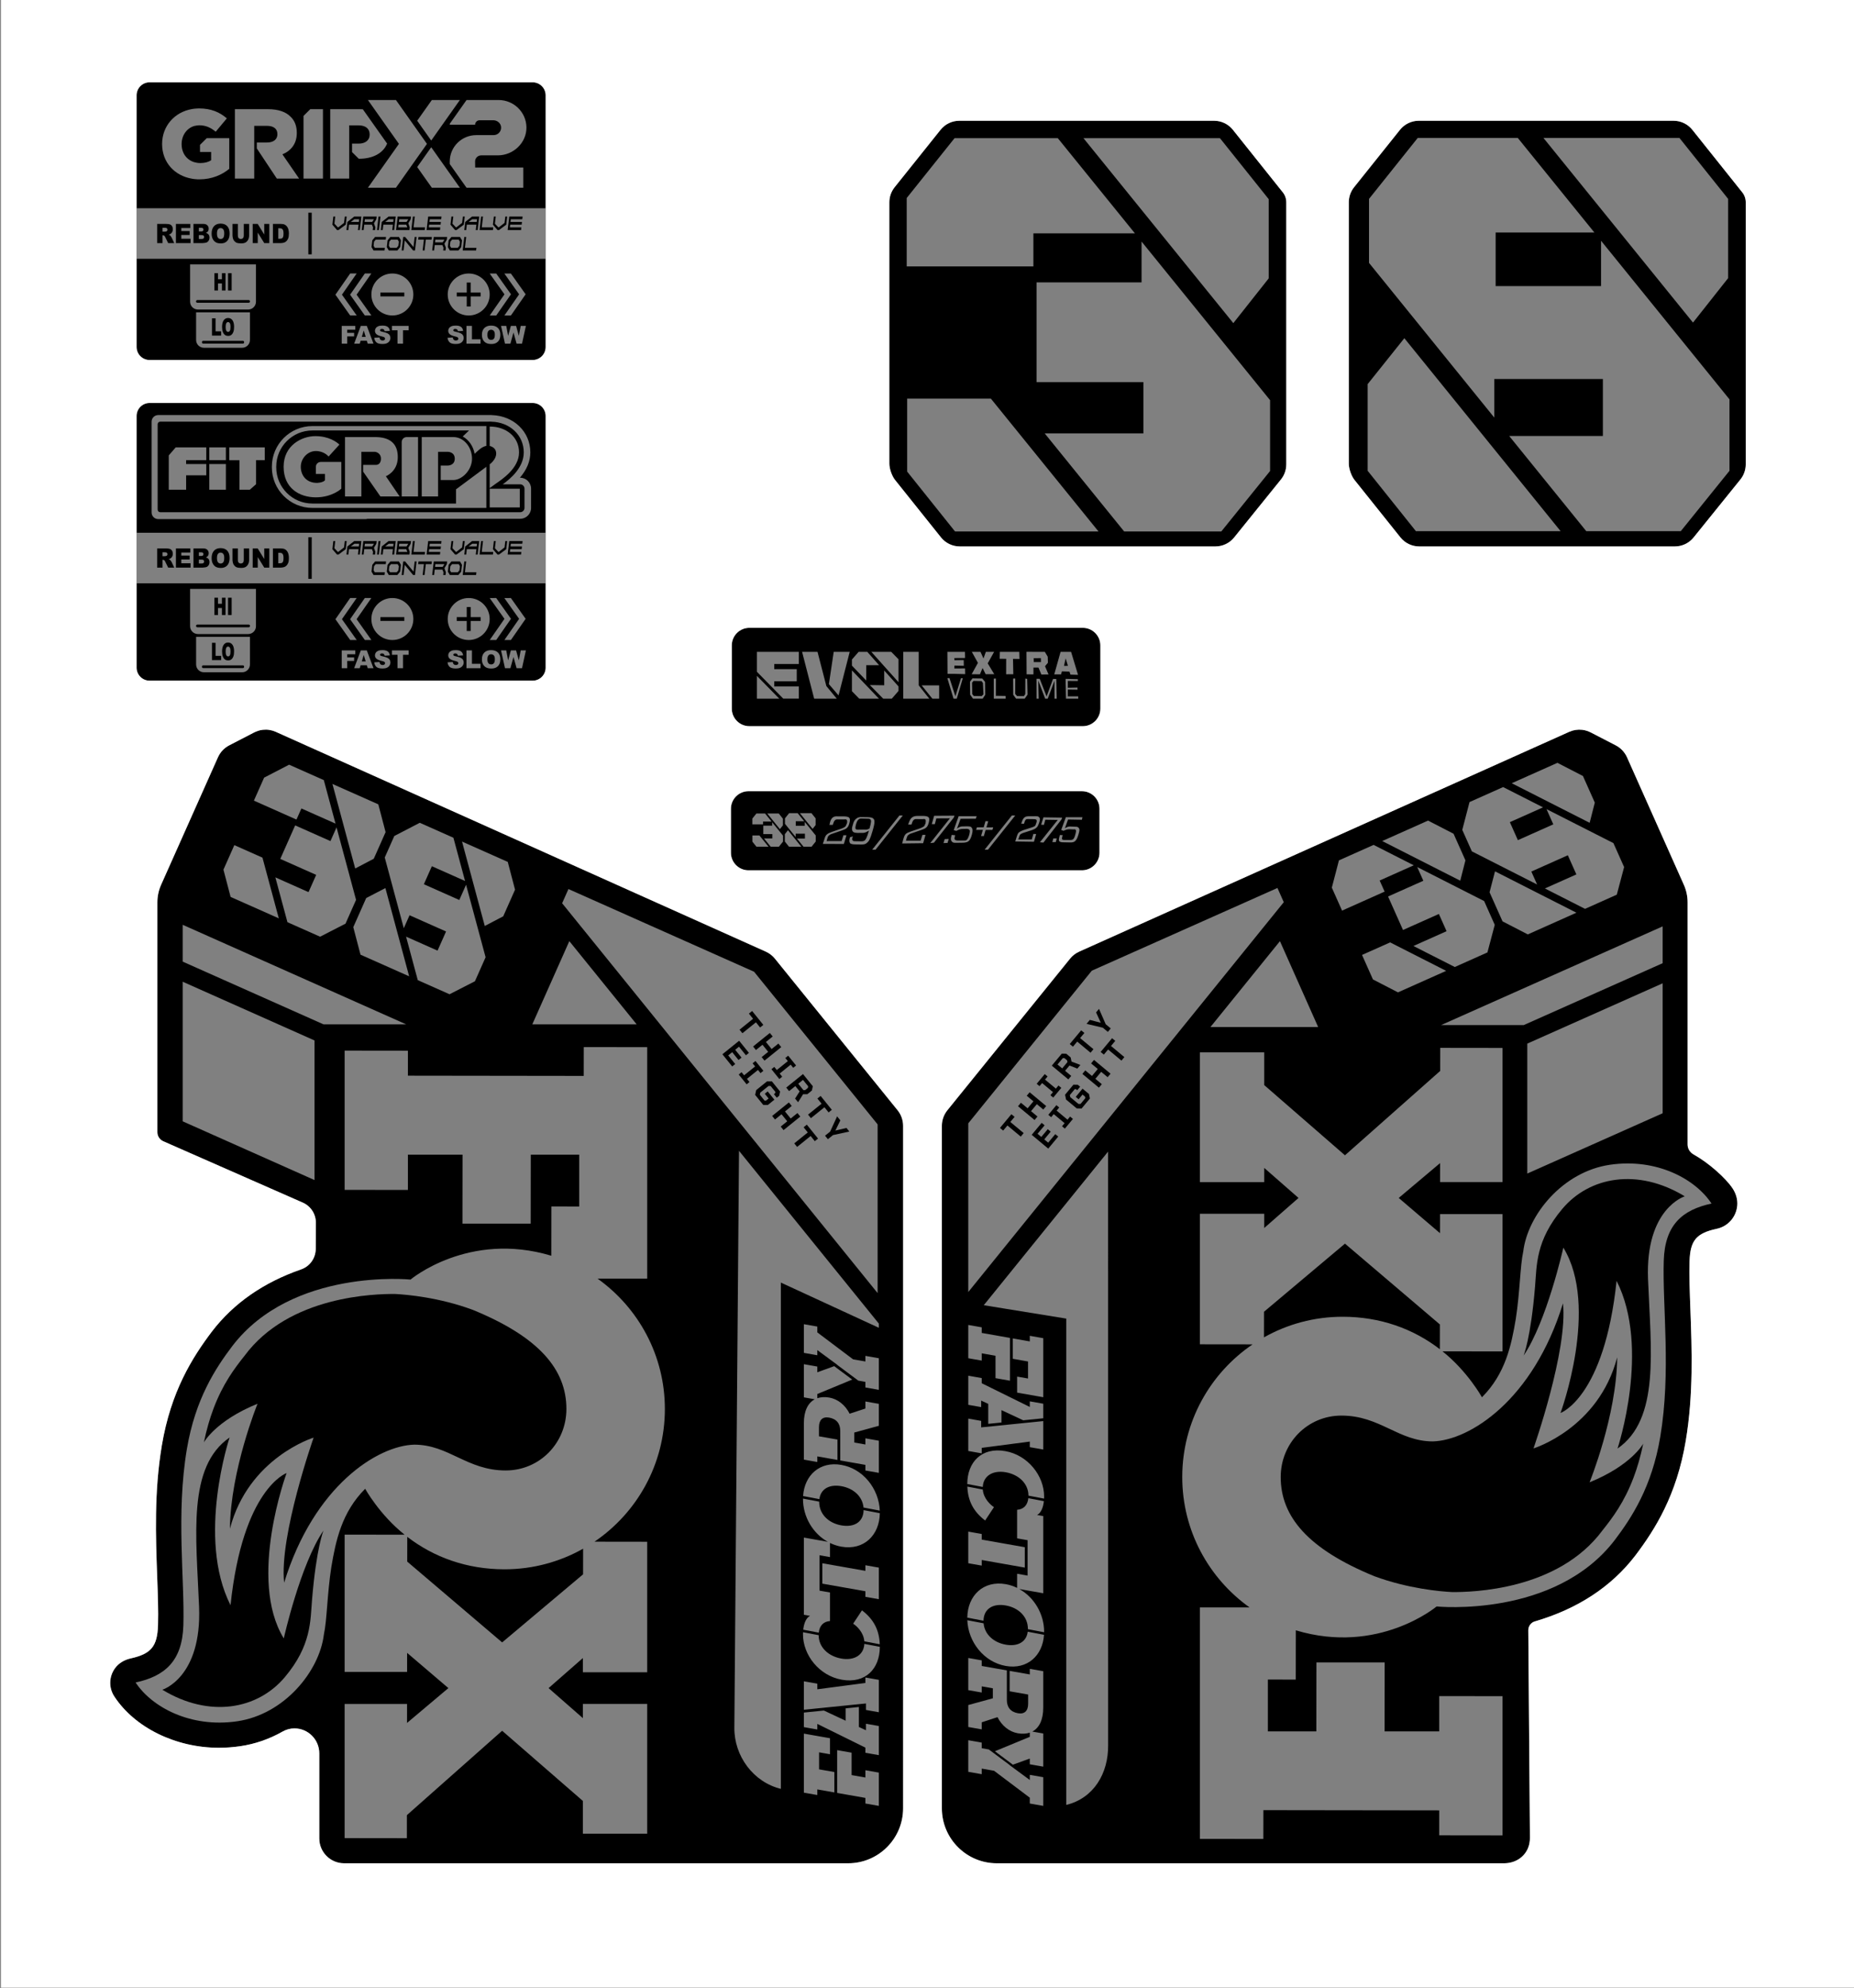 <svg xml:space="preserve" style="enable-background:new 0 0 693.796 743.481;" viewBox="0 0 693.796 743.481" height="743.481px" width="693.796px" y="0px" x="0px" xmlns:xlink="http://www.w3.org/1999/xlink" xmlns="http://www.w3.org/2000/svg" version="1.1">
<rect x="0" y="0" width="693.796" height="743.481" fill="#808080" stroke="none"/>
<style type="text/css">
	.st0{fill:#FFFFFF;}
</style>
<g id="Layer_8">
</g>
<g id="Layer_6">
</g>
<g id="Layer_5">
</g>
<g id="Layer_4">
</g>
<g id="Layer_3">
</g>
<g id="Layer_2">
</g>
<g id="Layer_1">
</g>
<g id="OVERLAY">
	<g>
		<g>
			<path d="M352.132,200.982c1.707,2.134,4.293,3.377,7.027,3.377h95.669
				c2.719,0,5.293-1.23,7.001-3.346l17.518-21.691c1.293-1.601,1.998-3.596,1.998-5.654
				V75.634c0-1.343-0.457-2.647-1.295-3.697l-18.687-23.397
				c-1.708-2.135-4.293-3.378-7.027-3.378h-95.341c-2.734,0-5.32,1.243-7.027,3.378
				L334.778,70.027c-1.277,1.596-1.972,3.579-1.972,5.622v97.755
				c0,1.881,0.961,4.622,2.136,6.091L352.132,200.982z M401.612,198.751h-44.231l-17.906-22.382
				V149.085h31.328l40.266,49.666H401.612z M475.282,176.156l-18.246,22.595h-36.364
				l-29.724-36.663h10.663h10.682h15.581v-19.185h-39.981v-37.303h39.299V90.339l48.09,59.317
				V176.156z M412.294,51.671h44.23l18.247,22.808v29.629l-13.243,16.736l-56.081-69.173H412.294
				z M339.305,74.053l17.906-22.383h38.631l28.861,35.598h-12.409h-10.682h-14.899v12.364H339.305
				V74.053z"></path>
			<path d="M651.985,71.937l-18.687-23.397c-1.708-2.135-4.293-3.378-7.027-3.378h-95.341
				c-2.734,0-5.32,1.243-7.027,3.378l-17.19,21.487c-1.277,1.596-1.972,3.579-1.972,5.622
				v97.755c0,1.881,0.961,4.622,2.136,6.091l17.19,21.487
				c1.707,2.134,4.293,3.377,7.027,3.377h95.669c2.719,0,5.293-1.23,7.001-3.346
				l17.518-21.691c1.293-1.601,1.998-3.596,1.998-5.654V75.634
				C653.28,74.291,652.823,72.987,651.985,71.937z M584.578,51.573h43.881l18.237,22.808
				v29.629l-13.155,16.633l-55.972-69.07H584.578z M574.425,198.653h-44.563l-18.067-22.595
				v-32.4l13.734-17.176l58.483,72.171H574.425z M647.209,176.058l-18.238,22.595h-35.358
				l-28.846-35.598h9.659h10.153h15.244v-21.316h-15.244h-10.153h-15.245v14.424
				l-46.875-57.846V74.381l18.239-22.808h37.425l28.673,35.384h-12.065h-10.153h-14.733v20.037
				h14.733h10.153h14.562V90.038l48.068,59.317V176.058z"></path>
			<path d="M295.291,408.057l2.335-1.884l1.612,1.997l-1.707,2.663l1.121,1.387l1.879-3.005
				l1.594-0.014l1.69-1.363l0.354-1.606l-3.678-4.556l-6.268,5.057L295.291,408.057z
				 M300.496,403.857l1.948,2.413l-0.131,0.598l-1.009,0.814l-0.658,0.002l-1.93-2.39
				L300.496,403.857z"></path>
			<polygon points="277.82,386.411 282.881,382.328 284.442,384.262 285.649,383.286 281.455,378.091 
				280.248,379.065 281.809,380.999 276.748,385.082"></polygon>
			<polygon points="290.694,400.168 289.749,398.998 288.678,399.862 291.639,403.533 
				292.711,402.667 291.761,401.49 295.885,398.162 296.836,399.339 297.907,398.474 
				294.945,394.805 293.873,395.67 294.819,396.84"></polygon>
			<polygon points="282.887,392.687 285.33,390.715 287.465,393.36 285.021,395.332 
				286.088,396.654 292.357,391.597 291.289,390.274 288.754,392.319 286.62,389.674 
				289.154,387.629 288.086,386.306 281.819,391.364"></polygon>
			<path d="M289.975,358.51c-0.917-1.132-2.106-2.045-3.438-2.637l-183.371-82.198
				c-1.518-0.676-3.155-0.929-4.839-0.744c-1.19,0.131-2.336,0.533-3.4,1.082
				l-9.154,4.733c-1.864,0.964-3.361,2.551-4.215,4.468l-21.266,47.668
				c-0.926,2.077-1.405,4.325-1.405,6.598v85.93c0,1.472,0.871,2.806,2.218,3.399
				l52.239,22.962c2.964,1.32,4.87,4.27,4.855,7.514l-0.046,9.763
				c-0.016,3.451-2.19,6.541-5.451,7.67c-14.074,4.872-25.302,12.682-33.368,23.209
				c-7.381,9.756-15.383,22.45-18.769,42.633c-2.913,17.362-2.293,34.165-1.745,49.01
				c0.244,6.625,0.475,12.882,0.315,18.149c-0.244,7.981-2.537,10.783-10.227,12.492
				c-2.462,0.546-4.541,1.844-5.855,3.652c-2.301,3.166-2.411,7.315-0.28,10.571
				c7.629,11.663,22.984,19.199,39.12,19.199c2.643,0,5.332-0.197,7.993-0.585
				c5.543-0.808,10.877-2.649,15.854-5.469c1.391-0.789,2.888-1.19,4.451-1.19
				c5.122,0,9.289,4.192,9.289,9.343v31.82c0,5.111,4.158,9.274,9.267,9.282h188.66
				c11.329,0,20.547-9.218,20.547-20.547V421.047c0-2.126-0.729-4.188-2.068-5.841
				L289.975,358.51z M312.176,510.915l6.736,5.021l-13.057,5.394v1.573
				c1.303-0.444,2.813-0.533,4.497-0.237c3.176,0.56,5.941,2.765,7.591,6.031
				l5.9-1.934v-2.639l5.033,0.887v8.211l-9.201,2.526v3.728l4.168,0.735v-2.304
				l5.033,0.887v12.024l-5.034-0.887v-2.095l-9.402-1.658v-8.985h-0.004v-2.077
				c0-2.638-1.32-4.464-4.167-4.966c-2.476-0.436-3.796,0.923-3.796,3.562v3.436
				l6.923,1.221v7.625l-7.542-1.33v2.095l-5.033-0.888v-13.616
				c0-4.585,1.522-7.606,4.09-8.954l-4.091-0.722l0.001-12.401l5.033,0.888v2.136
				L312.176,510.915z M314.849,547.84c8.213,1.448,14.051,8.996,14.383,17.103l-6.088-1.157
				c-0.394-4.22-3.833-7.199-8.295-7.986c-4.379-0.772-7.732,0.925-8.224,4.845
				l-6.094-1.158C301.031,551.71,306.771,546.416,314.849,547.84z M328.876,519.776
				l-5.034-0.888v-2.095l-2.655-0.468l-7.83-5.837l0.048-0.018l-7.55-5.563v1.928
				l-5.034-0.888v-10.725l5.034,0.888v2.178l13.367,10.066l4.62,0.815v-2.095l5.034,0.887
				V519.776z M212.722,332.482l69.469,30.929l46.23,57.09v63.093l-118.064-145.798
				L212.722,332.482z M213.051,351.969l25.198,31.117h-39.052L213.051,351.969z M175.258,315.777
				l14.753,6.555l2.727,10.39l-4.423,9.956l-6.906,3.625l-8.507-31.573L175.258,315.777z
				 M157.092,307.704l12.582,5.591l4.358,16.175l-4.057-1.803l-3.413-1.517l-4.953-2.201
				l-2.991,6.734l4.953,2.201l3.413,1.516l4.896,2.176l2.532-5.698l7.306,27.115
				l-3.987,8.973l-9.505,4.868l-11.888-5.282l-4.384-16.272l3.248,1.443l3.413,1.517l5.125,2.277
				l3.183-7.163l-5.126-2.278l-3.413-1.516l-5.126-2.278l-2.153,4.847l-7.124-26.441
				l3.574-8.044L157.092,307.704z M104.883,321.216l5.569-12.535l13.207,5.868l2.278-5.128
				l7.306,27.114l-3.956,8.906l-9.505,4.868l-12.22-5.43l-4.516-16.759l3.583,1.592
				l3.59,1.595l5.236,2.326l2.864-6.446L104.883,321.216z M137.04,335.848l7.182-3.72
				l8.889,32.99l-3.223-1.432l-14.983-6.658l-2.702-10.292L137.04,335.848z M126.703,294.202
				l14.864,6.604l2.727,10.39l-4.423,9.957l-6.949,3.646l-8.52-31.62L126.703,294.202z
				 M98.835,290.824l9.358-4.848l12.982,5.769l4.385,16.272l-4.171-1.853l-3.589-1.595
				l-5.007-2.225l-1.846,4.155l-15.931-7.079L98.835,290.824z M87.691,316.064l10.527,4.678
				l6.117,22.703l-3.178-1.412l-14.864-6.605l-2.676-10.195L87.691,316.064z M117.703,441.321
				l-49.333-21.965v-52.209l49.333,21.965V441.321z M68.37,359.628v-13.772l83.619,37.23
				h-30.933L68.37,359.628z M242.189,576.585v48.814h-24.061v-5.324l-12.836,11.242
				l12.836,11.235v-5.305h24.061v48.518h-24.061v-12.242l-30.218-26.255l-35.642,31.557
				l-0.01,8.622l-23.295-0.03v-50.158h23.361l-0.01,7.09l15.479-13.032l-15.445-13.174
				l-0.009,7.131h-23.376v-51.348v-0.001l22.45,0.028
				c-9.418-7.495-14.764-17.173-14.764-17.173c-8.774,8.766-11.012,19.437-12.666,29.304
				c-1.584,10.256-1.593,19.729-2.79,25.215c-1.661,13.7-14.78,29.853-32.445,32.43
				c-17.665,2.577-32.094-5.471-38.006-14.511c10.877-2.333,17.463-7.957,17.872-21.351
				c0.523-17.175-2.777-41.562,1.306-65.907c3.141-18.727,10.699-30.218,17.017-38.569
				c22.459-29.31,66.683-24.852,66.683-24.852s21.693-18.248,52.683-8.916l0.024-18.429
				l10.43,0.014v-19.391h-18.134l-0.035,25.8h-25.532l0.031-25.8h-20.445v13.202
				l-23.679-0.029v-52.075l23.679,0.029v9.337l65.797,0.087l0.014-10.776l23.736,0.033
				v86.555h-18.58c15.265,10.885,25.217,28.693,25.191,48.85
				c-0.027,20.604-10.466,38.766-26.334,49.531L242.189,576.585z M292.207,668.997
				c-10.295-2.513-17.503-12.288-17.401-22.885l1.743-215.729l52.326,64.617v1.566
				l-36.668-16.912V668.997z M300.494,560.439l6.065,1.153
				c-0.001,0.027-0.004,0.051-0.004,0.077c0,4.65,3.549,7.957,8.293,8.794
				c4.692,0.828,8.248-1.171,8.327-5.712l6.067,1.154
				c-0.11,8.253-6.015,13.996-14.394,12.518c-1.505-0.265-2.925-0.744-4.25-1.385v5.285
				l-3.92-0.692v2.807h0.001v7.625h-0.001v2.807l3.92,0.691v5.068v0.504v5.11
				c-2.449,0.17-3.926,1.736-4.199,4.334l-5.818-1.105
				c0.281-2.645,1.217-4.507,2.55-5.175l-2.311-0.407v-4.481v-0.504v-23.879l8.965,1.581
				c-5.652-3.134-9.295-9.432-9.295-16.007C300.49,560.546,300.494,560.493,300.494,560.439z
				 M307.724,592.248v-7.625l16.118,2.842v-2.095l5.033,0.888v11.814l-5.033-0.887v-2.095
				L307.724,592.248z M322.563,602.236c4.406,3.351,6.45,7.372,6.662,12.682l-5.781-1.099
				c-0.269-3.424-2.929-5.775-4.182-6.593L322.563,602.236z M312.229,670.334l-6.376-1.124
				v2.095l-5.034-0.888v-22.079l9.779,1.725l-0.001,5.991l-4.084-0.721v6.368l5.716,1.008
				V670.334z M323.842,629.399v-2.053l5.033,0.887v12.108l-4.827-0.851v-2.43l-0.216,0.024
				v-0.002l-23.012,2.332v-10.64l5.034,0.888v2.094L323.842,629.399z M328.875,675.364
				l-5.034-0.887v-2.095l-10.567-1.863v-7.625h0.005v-8.378l5.406,0.952v8.38l5.156,0.909
				v-2.723l5.034,0.887V675.364z M328.875,656.387l-5.034-0.888v-1.927l-17.988-8.87v2.094
				l-5.033-0.887v-5.441l7.491-0.76l8.146,3.805v-4.63l4.95-0.502v7.472l2.64,1.22
				l0.001-2.43l4.827,0.85V656.387z M315.011,628.178
				c-8.457-1.491-14.521-9.222-14.521-16.972c0-0.27,0.007-0.531,0.019-0.788l5.841,1.11
				c0.023,4.544,3.645,7.889,8.497,8.745c4.72,0.832,8.382-1.244,8.602-5.494
				l5.797,1.102C329.236,624.079,323.875,629.741,315.011,628.178z"></path>
			<polygon points="300.721,421.581 302.281,423.515 297.221,427.598 298.294,428.927 
				303.354,424.844 304.914,426.777 306.123,425.802 301.93,420.606"></polygon>
			<polygon points="312.611,422.807 314.469,418.993 313.26,417.496 310.653,423.188 
				308.745,424.727 309.807,426.042 311.715,424.503 317.84,423.171 316.762,421.834"></polygon>
			<polygon points="276.373,396.432 277.49,395.53 275.121,392.595 276.547,391.444 279.139,394.655 
				280.257,393.754 276.597,389.219 270.328,394.277 274,398.827 275.117,397.925 272.514,394.699 
				274.004,393.497"></polygon>
			<path d="M189.245,549.923c12.718,0,22.713-10.279,22.713-22.997
				c0-14.752-10.209-26.915-35.066-37.08c-12.588-4.641-24.592-5.705-29.208-5.933
				c-7.084,0-39.437,0.515-56.169,23.114c-3.763,4.727-8.09,10.442-11.602,19.712
				c-1.37,3.629-2.609,7.816-3.615,12.683c0,0,4.359-8.073,20.074-14.453
				c0,0-10.12,24.839-10.329,46.74c6.968-26.625,31.317-34.065,31.317-34.065
				s-12.927,36.745-11.034,54.25c11.17-36.276,34.996-51.236,48.662-51.624
				C167.971,540.27,174.711,549.923,189.245,549.923z"></path>
			<polygon points="287.281,408.163 286.192,409.043 287.627,410.822 286.655,411.607 
				286.117,411.609 284.334,409.4 284.505,408.627 287.584,406.142 288.377,406.139 
				290.184,408.376 290.087,408.815 289.614,409.195 290.682,410.519 291.581,409.793 
				291.93,408.216 288.856,404.408 287.017,404.416 282.984,407.671 282.587,409.466 
				285.638,413.246 287.342,413.238 289.785,411.266"></polygon>
			<path d="M152.404,574.74l-0.012,9.27l35.518,30.217l30.287-25.461l0.013-9.579
				c-8.717,4.906-18.779,7.715-29.501,7.701C174.744,586.867,162.371,582.427,152.404,574.74z"></path>
			<path d="M107.248,550.897c0,0-16.394,5.729-20.979,49.42
				c-12.818-25.287-0.352-62.722-0.352-62.722c-15.921,10.984-12.478,36.768-11.419,63.305
				c1.059,26.536-13.745,31.026-13.745,31.026c17.686,10.734,35.695,7.321,45.799-4.666
				c10.031-11.9,9.568-21.138,10.221-29.022c1.617-19.5,4.292-25.875,4.292-25.875
				c-8.715,12.808-14.869,40.368-14.869,40.368C92.593,590.618,107.248,550.897,107.248,550.897z"></path>
			<polygon points="283.647,400.147 284.596,401.324 285.668,400.459 282.707,396.789 
				281.635,397.654 282.578,398.823 278.454,402.151 277.51,400.982 276.439,401.847 
				279.4,405.517 280.472,404.652 279.522,403.475"></polygon>
			<polygon points="311.285,415.05 307.092,409.855 305.885,410.829 307.444,412.762 302.385,416.845 
				303.457,418.174 308.518,414.091 310.078,416.024"></polygon>
			<polygon points="298.42,416.258 295.885,418.303 293.75,415.658 296.285,413.612 295.217,412.29 
				288.948,417.348 290.017,418.67 292.46,416.698 294.595,419.344 292.152,421.316 
				293.219,422.638 299.486,417.58"></polygon>
			<polygon points="392.251,427.331 390.779,426.105 393.193,423.206 392.09,422.288 
				389.676,425.187 388.267,424.015 390.908,420.843 389.805,419.924 386.076,424.402 
				392.267,429.555 396.007,425.062 394.903,424.144"></polygon>
			<polygon points="379.672,417.685 378.478,416.691 374.206,421.823 375.4,422.817 376.989,420.908 
				381.986,425.067 383.08,423.753 378.083,419.594"></polygon>
			<polygon points="388.239,417.556 385.826,415.547 388.001,412.935 390.414,414.943 
				391.501,413.637 385.31,408.484 384.223,409.791 386.726,411.874 384.552,414.486 
				382.048,412.403 380.961,413.709 387.151,418.862"></polygon>
			<polygon points="414.581,385.91 415.662,384.611 413.778,383.043 411.269,377.298 
				410.171,378.618 411.939,382.497 407.834,381.425 406.603,382.903 412.697,384.342"></polygon>
			<polygon points="399.48,418.737 395.407,415.347 396.375,414.184 395.316,413.303 
				392.299,416.927 393.358,417.809 394.32,416.653 398.393,420.043 397.432,421.199 
				398.49,422.08 401.507,418.455 400.448,417.574"></polygon>
			<polygon points="403.104,389.535 408.101,393.694 409.195,392.38 404.198,388.221 405.787,386.313 
				404.593,385.319 400.321,390.45 401.515,391.444"></polygon>
			<path d="M400.875,402.375l-2.306-1.919l1.644-1.974l2.944,1.151l1.142-1.371l-3.317-1.253
				l-0.326-1.56l-1.669-1.388l-1.644-0.033l-3.746,4.5l6.191,5.153L400.875,402.375z
				 M395.734,398.096l1.985-2.383l0.612,0.012l0.996,0.829l0.132,0.645l-1.966,2.361
				L395.734,398.096z"></path>
			<polygon points="389.969,405.042 394.042,408.432 393.081,409.587 394.139,410.468 397.155,406.844 
				396.098,405.963 395.13,407.125 391.056,403.735 392.023,402.573 390.965,401.691 
				387.948,405.315 389.007,406.197"></polygon>
			<path d="M594.845,554.356c0,0,10.121-24.839,10.329-46.74
				c-6.968,26.625-31.317,34.065-31.317,34.065s12.928-36.745,11.034-54.251
				c-11.17,36.277-34.996,51.237-48.662,51.625c-12.983,0-19.723-9.653-34.257-9.653
				c-12.718,0-22.713,10.279-22.713,22.997c0,14.752,10.209,26.915,35.066,37.08
				c12.589,4.641,24.592,5.705,29.208,5.933c7.084,0,39.437-0.516,56.17-23.114
				c3.762-4.727,8.089-10.442,11.601-19.712c1.371-3.629,2.609-7.816,3.615-12.683
				C614.92,539.904,610.561,547.977,594.845,554.356z"></path>
			<path d="M584.666,452.065c-10.031,11.9-9.567,21.138-10.221,29.022
				c-1.617,19.5-4.292,25.875-4.292,25.875c8.715-12.808,14.869-40.368,14.869-40.368
				c13.604,22.113-1.051,61.834-1.051,61.834s16.393-5.729,20.978-49.42
				c12.818,25.287,0.352,62.722,0.352,62.722c15.921-10.984,12.478-36.768,11.419-63.305
				c-1.059-26.536,13.745-31.026,13.745-31.026C612.779,436.666,594.77,440.078,584.666,452.065z"></path>
			<path d="M538.813,504.586l0.012-9.27l-35.518-30.217l-30.287,25.461l-0.013,9.579
				c8.717-4.906,18.779-7.715,29.501-7.701C516.474,492.459,528.847,496.898,538.813,504.586z"></path>
			<polygon points="405.105,407.143 402.555,410.208 403.632,411.104 405.096,409.345 406.056,410.144 
				406.163,410.672 404.348,412.854 403.555,412.838 400.514,410.307 400.354,409.53 
				402.194,407.319 402.642,407.328 403.109,407.717 404.197,406.411 403.308,405.671 
				401.694,405.64 398.563,409.401 398.932,411.203 402.916,414.518 404.755,414.553 
				407.861,410.821 407.519,409.151"></polygon>
			<path d="M633.73,431.71c-1.344-0.753-2.203-2.145-2.203-3.685v-90.545
				c0-2.273-0.479-4.521-1.405-6.597l-21.266-47.669c-0.854-1.916-2.351-3.504-4.216-4.467
				l-9.153-4.733c-1.063-0.55-2.21-0.951-3.4-1.082
				c-1.684-0.185-3.321,0.068-4.839,0.743l-183.371,82.198
				c-1.332,0.593-2.521,1.505-3.438,2.638l-45.911,56.695
				c-1.339,1.653-2.068,3.715-2.068,5.841v255.24c0,11.329,9.218,20.547,20.547,20.547
				H562.805c3.916,0,7.44-2.002,8.977-5.632c0.493-1.165,0.743-2.483,0.743-3.927
				l-0.61-77.595c0-1.528,0.996-2.885,2.422-3.3
				c16.014-4.668,28.676-12.962,37.636-24.653c7.413-9.799,15.451-22.55,18.851-42.825
				c2.919-17.397,2.299-34.223,1.752-49.079c-0.245-6.624-0.476-12.88-0.317-18.141
				c0.238-7.774,2.525-10.498,10.197-12.143c4.181-0.898,7.256-4.378,7.647-8.659
				c0.202-2.181-0.42-4.478-1.75-6.467C645.831,440.647,639.658,435.033,633.73,431.71z
				 M622.187,346.446v13.772l-52.001,23.153h-30.933L622.187,346.446z M622.187,367.737v48.602
				l-50.652,22.551v-48.601L622.187,367.737z M530.347,324.261l25.039,12.712l3.971,8.899
				l-2.741,10.321l-12.212,5.449l-15.476-7.858l3.581-1.598l3.587-1.6l5.232-2.335
				l-2.875-6.442l-13.427,5.991l-5.59-12.526l13.198-5.888L530.347,324.261z M557.416,333.691
				l2.041-7.826l30.464,15.467l-3.22,1.437l-14.973,6.681l-9.456-4.879L557.416,333.691z
				 M520.214,352.437l20.965,10.644l-3.176,1.417l-14.854,6.627l-9.367-4.832l-4.089-9.162
				L520.214,352.437z M568.071,291.86l14.743-6.578l9.546,4.925l4.44,9.949l-1.927,7.557
				l-29.156-14.803L568.071,291.86z M549.916,299.959l12.575-5.61l14.936,7.583l-4.053,1.809
				l-3.412,1.522l-4.95,2.209l3.003,6.728l4.95-2.209l3.411-1.522l4.893-2.182
				l-2.541-5.694l25.039,12.712l4.002,8.967l-2.742,10.321l-11.88,5.301l-15.026-7.63
				l3.245-1.447l3.411-1.522l5.122-2.285l-3.194-7.159l-5.122,2.285l-3.411,1.522
				l-5.122,2.286l2.161,4.843l-24.418-12.397l-3.586-8.038L549.916,299.959z M519.549,313.509
				l14.854-6.627l9.546,4.925l4.439,9.949l-1.939,7.604l-29.199-14.825L519.549,313.509z
				 M501.051,321.762l12.973-5.788l15.027,7.629l-4.167,1.859l-3.588,1.601l-5.003,2.232
				l1.853,4.151l-15.921,7.104l-3.833-8.589L501.051,321.762z M362.343,420.104l46.231-57.089
				l69.468-30.93l2.366,5.315L362.343,483.198V420.104z M493.273,384.091H452.969l26.006-32.115
				L493.273,384.091z M362.343,495.507l5.034,0.888v2.095l10.567,1.863v7.625l-0.005-0.001
				v8.379l-5.406-0.953v-8.379l-5.156-0.909v2.723l-5.034-0.888V495.507z M362.344,514.484
				l5.033,0.888v1.927l17.988,8.87v-2.094l5.034,0.887v5.441l-7.492,0.759l-8.146-3.805
				v4.631l-4.95,0.502v-7.472l-2.64-1.22v2.43l-4.828-0.851L362.344,514.484z
				 M378.988,508.162v-7.624l6.376,1.124v-2.095l5.034,0.888v22.078l-9.778-1.724v-5.991
				l4.084,0.72v-6.368L378.988,508.162z M362.342,530.53l4.828,0.851v2.43l0.215-0.024
				l0.001,0.002l23.011-2.332v10.64l-5.033-0.888v-2.094l-17.988,2.357v2.053l-5.034-0.887
				V530.53z M376.206,542.692c8.457,1.491,14.521,9.222,14.521,16.973
				c0,0.269-0.007,0.53-0.019,0.787l-5.841-1.11c-0.023-4.544-3.644-7.889-8.497-8.745
				c-4.72-0.832-8.382,1.244-8.602,5.494l-5.796-1.102
				C361.982,546.791,367.343,541.129,376.206,542.692z M362.343,572.799l5.033,0.887v2.095
				l16.118,2.842v7.625l-16.118-2.842v2.095l-5.033-0.887V572.799z M361.992,555.952
				l5.781,1.1c0.269,3.424,2.929,5.775,4.182,6.592l-3.301,4.99
				C364.248,565.284,362.204,561.263,361.992,555.952z M390.397,675.364l-5.034-0.887v-2.179
				l-13.367-10.065l-4.621-0.815v2.095l-5.034-0.888l0.001-11.815l5.033,0.888v2.095
				l2.655,0.468l7.831,5.838l-0.048,0.017l7.55,5.563v-1.927l5.034,0.887V675.364z
				 M390.397,660.692l-5.034-0.887v-2.137l-6.321,2.288l-6.736-5.022l13.057-5.393v-1.573
				c-1.303,0.444-2.813,0.534-4.497,0.237c-3.176-0.56-5.941-2.765-7.591-6.031
				l-5.9,1.935v2.639l-5.033-0.888v-8.211l9.201-2.526v-3.728l-4.167-0.735v2.305
				l-5.034-0.887v-12.025l5.034,0.888v2.095l9.402,1.657v8.985h0.004v2.077
				c0,2.638,1.32,4.464,4.167,4.966c2.476,0.437,3.796-0.923,3.796-3.562v-3.436
				l-6.923-1.22v-7.626l7.542,1.33v-2.094l5.033,0.887v13.616
				c0,4.585-1.523,7.606-4.091,8.955l4.091,0.722V660.692z M376.369,623.031
				c-8.213-1.448-14.051-8.995-14.383-17.103l6.088,1.158
				c0.394,4.22,3.832,7.199,8.295,7.986c4.379,0.772,7.732-0.925,8.224-4.846l6.094,1.159
				C390.187,619.161,384.447,624.455,376.369,623.031z M390.723,610.432l-6.065-1.153
				c0.001-0.027,0.004-0.051,0.004-0.077c0-4.65-3.548-7.957-8.293-8.794
				c-4.692-0.827-8.248,1.171-8.327,5.712l-6.067-1.153
				c0.11-8.254,6.016-13.997,14.394-12.519c1.505,0.265,2.925,0.744,4.25,1.385v-5.285
				l3.92,0.691v-2.806v-0.001v-7.624h0.001v-2.807l-3.921-0.691l0.001-5.573v-5.109
				c2.448-0.171,3.926-1.736,4.199-4.335l5.818,1.106
				c-0.282,2.644-1.217,4.507-2.55,5.174l2.311,0.408v4.481v0.504v23.879l-8.964-1.58
				c5.651,3.134,9.293,9.431,9.293,16.006C390.727,610.326,390.724,610.378,390.723,610.432z
				 M399.01,675.002V493.129l-30.869-5.005l46.526-57.455l0.016,221.953
				C414.785,663.218,409.305,672.49,399.01,675.002z M622.604,471.459
				c-0.524,17.175,2.777,41.562-1.307,65.907c-3.141,18.727-10.699,30.218-17.017,38.569
				c-22.459,29.31-66.683,24.852-66.683,24.852s-21.693,18.248-52.683,8.916l-0.024,18.429
				l-10.43-0.014v19.391h18.134l0.035-25.8h25.532l-0.031,25.8h20.445v-13.202
				l23.679,0.029V686.41l-23.679-0.029v-9.337l-65.797-0.087l-0.014,10.776l-23.736-0.033
				v-86.555h18.58c-15.265-10.885-25.217-28.693-25.191-48.85
				c0.027-20.604,10.466-38.766,26.334-49.531l-19.723-0.024v-48.814H473.09v5.324l12.836-11.242
				L473.09,436.773v5.305h-24.061v-48.519H473.09v12.243l30.218,26.255l35.642-31.557
				l0.01-8.622l23.295,0.03v50.158h-23.36l0.009-7.09l-15.478,13.032l15.444,13.173
				l0.01-7.13h23.375v51.348v0.001l-22.45-0.028c9.418,7.495,14.764,17.173,14.764,17.173
				c8.774-8.766,11.012-19.437,12.666-29.304c1.585-10.256,1.593-19.729,2.79-25.215
				c1.661-13.7,14.78-29.853,32.445-32.43c17.665-2.577,32.094,5.471,38.006,14.511
				C629.6,452.439,623.012,458.064,622.604,471.459z"></path>
			<polygon points="408.305,397.698 410.807,399.781 408.633,402.394 406.13,400.311 405.043,401.617 
				411.234,406.77 412.321,405.463 409.908,403.455 412.083,400.842 414.496,402.851 
				415.583,401.544 409.392,396.392"></polygon>
			<polygon points="417.346,389.264 416.152,388.271 411.881,393.403 413.074,394.396 
				414.663,392.487 419.661,396.646 420.754,395.333 415.757,391.173"></polygon>
			<polygon points="170.835,207.405 173.569,205.38 173.919,202.343 173.206,202.343 172.924,204.722 
				170.774,206.392 170.6,206.392 169.323,205.017 169.635,202.343 168.921,202.343 
				168.569,205.388 170.306,207.405"></polygon>
			<polygon points="81.578,227.388 83.046,227.388 83.046,230.003 84.395,230.003 84.395,223.536 
				83.046,223.536 83.046,225.799 81.578,225.799 81.578,223.536 80.236,223.536 
				80.236,230.003 81.578,230.003"></polygon>
			<rect height="6.467" width="1.346" y="223.536" x="85.34"></rect>
			<path d="M73.867,234.59h19.188c0.279,0,0.506-0.227,0.506-0.506
				c0-0.28-0.227-0.506-0.506-0.506h-19.188c-0.28,0-0.506,0.227-0.506,0.506
				C73.361,234.363,73.588,234.59,73.867,234.59z"></path>
			<path d="M171.553,215.04l1.039-1.266l0.292-2.531l-0.746-1.266h-3.214l-1.039,1.266
				l-0.292,2.531l0.746,1.266H171.553z M168.541,211.749l0.623-0.759h2.499l0.448,0.759
				l-0.176,1.519l-0.623,0.76h-2.499l-0.448-0.76L168.541,211.749z"></path>
			<path d="M84.178,246.63c0.321,0.232,0.727,0.348,1.217,0.348
				c0.482,0,0.885-0.134,1.208-0.404c0.323-0.269,0.57-0.645,0.741-1.129
				c0.171-0.484,0.256-1.104,0.256-1.86c0-1.041-0.196-1.85-0.587-2.428
				c-0.391-0.577-0.949-0.866-1.672-0.866c-0.706,0-1.256,0.294-1.651,0.882
				c-0.395,0.588-0.593,1.41-0.593,2.466c0,0.755,0.1,1.385,0.299,1.888
				C83.597,246.03,83.857,246.397,84.178,246.63z M84.687,242.231
				c0.164-0.285,0.381-0.428,0.652-0.428c0.283,0,0.507,0.141,0.672,0.421
				c0.165,0.281,0.248,0.726,0.248,1.334c0,0.723-0.079,1.225-0.237,1.504
				c-0.158,0.28-0.381,0.419-0.67,0.419c-0.281,0-0.502-0.143-0.666-0.428
				c-0.163-0.285-0.245-0.754-0.245-1.407C84.441,242.989,84.523,242.517,84.687,242.231z"></path>
			<polygon points="174.662,235.989 176.131,235.989 176.131,232.228 179.875,232.228 
				179.876,230.785 176.131,230.785 176.131,227.015 174.663,227.015 174.663,230.785 
				170.918,230.785 170.918,232.228 174.662,232.228"></polygon>
			<path d="M75.967,249.852h14.989c0.218,0,0.395-0.227,0.395-0.506
				c0-0.279-0.177-0.506-0.395-0.506h-14.989c-0.218,0-0.395,0.227-0.395,0.506
				C75.571,249.626,75.748,249.852,75.967,249.852z"></path>
			<polygon points="82.76,245.275 80.664,245.275 80.664,240.401 79.321,240.401 79.321,246.868 
				82.76,246.868"></polygon>
			<path d="M161.734,215.04h0.714l0.234-2.025h2.856l0.419,1.012l-0.117,1.012h0.893
				l0.117-1.012l-0.539-1.519l0.889-1.519l0.117-1.012h-4.999L161.734,215.04z
				 M162.916,210.99h3.392l-0.652,1.012h-2.856L162.916,210.99z"></path>
			<path d="M87.618,211.415c0.208,0.268,0.438,0.474,0.688,0.618
				c0.251,0.146,0.563,0.242,0.937,0.291s0.718,0.073,1.034,0.073
				c0.546,0,1.014-0.08,1.404-0.239c0.281-0.114,0.549-0.312,0.804-0.594
				s0.443-0.611,0.562-0.987c0.12-0.376,0.18-0.776,0.18-1.199v-4.271h-2.002v4.373
				c0,0.397-0.098,0.704-0.294,0.921s-0.467,0.325-0.812,0.325
				c-0.349,0-0.621-0.11-0.817-0.33s-0.294-0.525-0.294-0.916v-4.373H87.004v4.271
				c0,0.352,0.062,0.756,0.186,1.212C87.267,210.873,87.409,211.148,87.618,211.415z"></path>
			<path d="M136.312,205.38h2.856l0.419,1.012l-0.117,1.012h0.893l0.117-1.012l-0.539-1.519
				l0.889-1.519l0.117-1.012h-4.999l-0.584,5.062h0.714L136.312,205.38z M136.545,203.355
				h3.392l-0.653,1.012h-2.856L136.545,203.355z"></path>
			<path d="M80.806,212.012c0.48,0.257,1.086,0.386,1.818,0.386
				c0.72,0,1.322-0.149,1.805-0.447c0.482-0.298,0.852-0.716,1.107-1.252
				s0.383-1.224,0.383-2.062c0-1.154-0.292-2.051-0.877-2.691s-1.417-0.961-2.498-0.961
				c-1.054,0-1.876,0.325-2.467,0.978c-0.59,0.652-0.885,1.563-0.885,2.733
				c0,0.838,0.149,1.536,0.447,2.094C79.937,211.347,80.326,211.754,80.806,212.012z
				 M81.565,207.136c0.245-0.316,0.57-0.475,0.974-0.475c0.422,0,0.757,0.156,1.003,0.467
				c0.247,0.312,0.37,0.805,0.37,1.479c0,0.803-0.118,1.358-0.354,1.668
				c-0.236,0.31-0.57,0.465-1,0.465c-0.419,0-0.751-0.158-0.995-0.475
				c-0.243-0.316-0.365-0.836-0.365-1.561C81.198,207.976,81.32,207.452,81.565,207.136z"></path>
			<polygon points="142.375,202.343 141.661,202.343 141.077,207.405 141.791,207.405"></polygon>
			<path d="M106.313,212.08c0.322-0.095,0.623-0.285,0.903-0.57
				c0.281-0.285,0.5-0.639,0.658-1.061c0.158-0.423,0.237-1.017,0.237-1.783
				c0-0.488-0.053-0.951-0.159-1.389c-0.106-0.437-0.278-0.819-0.514-1.149
				c-0.236-0.329-0.535-0.582-0.897-0.758s-0.836-0.264-1.424-0.264h-2.98v7.169h2.98
				C105.475,212.275,105.873,212.21,106.313,212.08z M104.143,210.647v-3.917h0.5
				c0.52,0,0.892,0.141,1.116,0.421c0.225,0.28,0.336,0.801,0.336,1.56
				c0,0.574-0.05,0.989-0.15,1.245s-0.239,0.436-0.417,0.538
				c-0.177,0.103-0.475,0.153-0.895,0.153H104.143z"></path>
			<rect height="15.572" width="1.274" y="200.905" x="115.38"></rect>
			<path d="M130.365,207.405l0.234-2.025h3.57l-0.234,2.025h0.714l0.585-5.062h-2.678
				l-2.555,2.025l-0.351,3.037H130.365z M132.618,203.355h1.785l-0.117,1.012h-3.035
				L132.618,203.355z"></path>
			<polygon points="126.653,207.405 129.386,205.38 129.737,202.343 129.023,202.343 128.742,204.722 
				126.591,206.392 126.418,206.392 125.141,205.017 125.453,202.343 124.739,202.343 
				124.387,205.388 126.124,207.405"></polygon>
			<path d="M174.461,207.405l0.234-2.025h3.571l-0.234,2.025h0.714l0.584-5.062h-2.678
				l-2.554,2.025l-0.351,3.037H174.461z M176.714,203.355h1.785l-0.117,1.012h-3.035
				L176.714,203.355z"></path>
			<polygon points="159.046,206.392 154.761,206.392 155.229,202.343 154.515,202.343 153.93,207.405 
				158.929,207.405"></polygon>
			<polygon points="164.759,206.392 160.474,206.392 160.591,205.38 164.876,205.38 164.992,204.367 
				160.708,204.367 160.825,203.355 165.109,203.355 165.226,202.343 160.228,202.343 
				159.643,207.405 164.642,207.405"></polygon>
			<path d="M60.826,212.275v-2.91h0.177c0.183,0,0.347,0.056,0.491,0.167
				c0.106,0.085,0.228,0.269,0.363,0.553l1.072,2.19h2.267l-0.972-2.077
				c-0.047-0.104-0.141-0.253-0.281-0.445c-0.141-0.193-0.248-0.318-0.321-0.377
				c-0.109-0.088-0.283-0.177-0.522-0.265c0.298-0.075,0.533-0.17,0.705-0.283
				c0.269-0.18,0.48-0.414,0.634-0.702c0.153-0.288,0.23-0.632,0.23-1.029
				c0-0.456-0.1-0.844-0.301-1.161c-0.201-0.318-0.465-0.536-0.793-0.653
				s-0.801-0.176-1.421-0.176h-3.344v7.169H60.826z M60.826,206.554h0.881
				c0.366,0,0.615,0.062,0.748,0.186c0.133,0.124,0.2,0.302,0.2,0.533
				c0,0.156-0.042,0.295-0.126,0.416c-0.084,0.12-0.192,0.195-0.326,0.225
				c-0.263,0.065-0.44,0.098-0.531,0.098h-0.846V206.554z"></path>
			<path d="M143.453,205.38h3.57l-0.234,2.025h0.714l0.584-5.062h-2.678l-2.554,2.025
				l-0.351,3.037h0.714L143.453,205.38z M145.472,203.355h1.785l-0.117,1.012h-3.035
				L145.472,203.355z"></path>
			<path d="M76.756,212.178c0.34-0.049,0.594-0.127,0.762-0.235
				c0.272-0.172,0.486-0.407,0.643-0.704c0.156-0.296,0.234-0.631,0.234-1.002
				c0-0.457-0.11-0.836-0.33-1.137c-0.22-0.302-0.563-0.515-1.03-0.639
				c0.307-0.117,0.54-0.277,0.7-0.479c0.239-0.303,0.359-0.666,0.359-1.09
				c0-0.506-0.168-0.93-0.503-1.271c-0.335-0.343-0.815-0.514-1.441-0.514h-3.755v7.169
				h3.463C76.005,212.275,76.304,212.243,76.756,212.178z M74.418,206.559h0.886
				c0.304,0,0.517,0.059,0.64,0.176s0.184,0.28,0.184,0.489
				c0,0.225-0.062,0.397-0.184,0.516c-0.123,0.119-0.34,0.179-0.653,0.179h-0.872V206.559z
				 M74.418,210.735v-1.453h1.019c0.351,0,0.597,0.064,0.737,0.193
				c0.14,0.129,0.21,0.299,0.21,0.511c0,0.229-0.071,0.41-0.213,0.546
				c-0.142,0.135-0.385,0.203-0.73,0.203H74.418z"></path>
			<polygon points="71.309,210.651 67.845,210.651 67.845,209.238 70.967,209.238 70.967,207.776 
				67.845,207.776 67.845,206.637 71.211,206.637 71.211,205.106 65.834,205.106 65.834,212.275 
				71.309,212.275"></polygon>
			<path d="M153.333,206.392l-0.539-1.519l0.889-1.519l0.117-1.012h-4.999l-0.584,5.062h4.998
				L153.333,206.392z M149.049,206.392l0.117-1.012h2.856l0.419,1.012H149.049z
				 M152.139,204.367h-2.856l0.117-1.012h3.392L152.139,204.367z"></path>
			<polygon points="96.455,208.339 98.886,212.275 100.777,212.275 100.777,205.106 98.886,205.106 
				98.886,209.072 96.441,205.106 94.568,205.106 94.568,212.275 96.455,212.275"></polygon>
			<path d="M194.645,191.561c0.79,0,1.467-0.563,1.61-1.34
				c0.025-0.135,0.033-0.271,0.024-0.404c0.001-0.024,0.002-7.059,0.002-7.059
				c0-0.905-0.733-1.637-1.637-1.637h-6.493c2.881-2.087,7.85-6.245,7.85-11.943
				c0-6.419-5.187-11.308-12.113-11.477c-0.1-0.019-0.203-0.029-0.309-0.029
				c-0.169,0-1.813,0.01-1.928,0.015h-64.612h-57.058c-0.543,0-0.983,0.44-0.983,0.983
				v31.914c0,0.543,0.44,0.983,0.983,0.983h57.058h77.264
				C194.348,191.566,194.645,191.561,194.645,191.561z M183.254,173.634l0.025-0.019
				c0,0,2.403-1.676,2.403-4.024c0-1.841-1.441-2.579-2.428-2.813v-7.242
				c0.047-0,0.089-0.005,0.137-0.005c5.812,0,10.842,3.689,10.842,9.669
				c0,5.98-6.539,10.172-8.607,11.625c-1.286,0.904-2.009,1.439-2.372,1.715V173.634z
				 M77.194,172.105l-7.544-0.001l-0,1.436l7.544,0.001l-0,4.228l-7.544-0.001
				l-0.001,5.381l-6.497-0.001l0.001-12.831l2.603-3.014l11.439,0.001L77.194,172.105z
				 M84.526,183.15l-6.211-0l0.001-9.609l6.211,0.001L84.526,183.15z M84.528,172.106
				l-6.211-0.001l0-4.801l6.211,0L84.528,172.106z M99.074,172.107l-3.257-0
				l-0.001,8.99l-2.336,2.055l-3.876-0l0.001-11.044l-3.812-0l0-4.801
				l13.281,0.001L99.074,172.107z M181.994,166.746c-0.698,0.134-1.573,0.509-2.515,1.28
				c-0.685,0.56-1.379,1.218-1.866,1.696c-0.507-2.866-2.19-5.248-4.449-6.485
				c0.136-0.147,1.45-1.388,2.357-2.254h-58.612c-7.474,0-13.533,6.059-13.533,13.533v0.266
				c0,7.474,6.059,13.533,13.533,13.533h53.74v-5.31l11.346-8.434v15.376l-0.073-0.001
				c0.033,0.003,0.065,0.006,0.065,0.006h-65.078c-8.365,0-15.17-6.805-15.17-15.17v-0.266
				c0-8.365,6.805-15.17,15.17-15.17h64.612c0.158-0.004,0.309-0.014,0.473-0.014V166.746z
				 M167.604,168.967h-3.667v16.686h-6.117v-22.2h1.862h4.255h1.778h1.889
				c0.526,0,1.189,0,2.049,0c3.938,0,6.984,3.781,6.984,8.087
				c0,4.306-3.781,7.982-6.984,7.982s-4.726,0-4.726,0v-5.408h2.677c0,0,2.574,0,2.574-2.573
				C170.179,168.967,167.604,168.967,167.604,168.967z M156.439,163.453v22.2h-6.117v-20.327
				c0-1.034,0.838-1.873,1.873-1.873H156.439z M140.347,168.967h-5.121v16.686h-6.117v-22.2
				h1.851h4.266h5.121c5.121,0,8.513,2.048,8.513,7.51c0,5.461-4.463,7.141-4.463,7.141
				l5.146,7.549h-7.194l-6.459-9.282v-2.521h4.936c0,0,1.733,0,1.733-2.311
				C142.558,169.23,140.347,168.967,140.347,168.967z M118.625,180.592
				c0,0,2.222-0.045,2.985-0.982v-2.376h-3.412v-2.64c0-1.016,0.824-1.84,1.84-1.84h1.572
				h6.117v4.48v5.518c0,0-3.353,3.239-9.529,3.239s-12.066-3.423-12.066-11.438
				c0-8.015,6.826-11.451,11.868-11.451s7.986,2.186,9.013,3.168l-4.051,4.462
				c0,0-1.622-2.052-4.764-2.052s-5.641,2.824-5.641,5.874
				C112.557,177.603,114.475,180.592,118.625,180.592z M183.254,182.781h11.259v6.986h-11.259
				V182.781z"></path>
			<polygon points="139.321,211.243 139.029,213.774 139.775,215.04 143.881,215.04 
				143.998,214.027 140.249,214.027 139.802,213.268 139.977,211.749 140.6,210.99 
				144.349,210.99 144.466,209.977 140.36,209.977"></polygon>
			<path d="M183.769,244.687c-0.415,0-0.748,0.147-0.999,0.44
				c-0.251,0.294-0.377,0.779-0.377,1.457c0,0.672,0.125,1.154,0.375,1.448
				c0.25,0.293,0.589,0.44,1.019,0.44c0.442,0,0.784-0.145,1.026-0.432
				s0.363-0.804,0.363-1.548c0-0.626-0.126-1.084-0.379-1.373
				C184.544,244.831,184.202,244.687,183.769,244.687z"></path>
			<polygon points="135.393,247.36 136.855,247.36 136.12,244.968"></polygon>
			<rect height="1.43" width="8.957" y="230.784" x="142.35"></rect>
			<path d="M146.073,209.977l-1.039,1.266l-0.292,2.531l0.746,1.266h3.214l1.039-1.266
				l0.292-2.531l-0.746-1.266H146.073z M149.084,213.268l-0.623,0.76h-2.499l-0.448-0.76
				l0.175-1.519l0.623-0.759h2.499l0.448,0.759L149.084,213.268z"></path>
			<path d="M116.655,199.238h87.498v18.906h-87.498v-0.047l-0.026,0.047h-1.249h-0.026H51.118
				v31.552c0,2.686,2.177,4.863,4.863,4.863h143.344c2.686,0,4.863-2.177,4.863-4.863
				v-94.129c0-2.686-2.177-4.863-4.863-4.863H55.98c-2.686,0-4.863,2.177-4.863,4.863
				v43.672h64.263H116.655z M93.536,248.499c0,1.613-1.307,2.92-2.92,2.92H76.306
				c-1.613,0-2.92-1.307-2.92-2.92v-10.333h20.151V248.499z M95.785,234.201
				c0,1.613-1.307,2.92-2.92,2.92H74.057c-1.613,0-2.92-1.307-2.92-2.92v-13.96h24.648
				V234.201z M191.178,223.651l5.524,7.775l-5.52,7.931l-2.431-0l5.513-7.919
				l-5.525-7.778L191.178,223.651z M185.69,223.65l5.525,7.775l-5.52,7.931l-2.432-0
				l5.513-7.919l-5.526-7.778L185.69,223.65z M175.398,223.649
				c4.337,0,7.852,3.517,7.852,7.854c-0,4.337-3.517,7.853-7.854,7.852
				c-4.338-0-7.853-3.517-7.853-7.854C167.543,227.164,171.06,223.648,175.398,223.649z
				 M138.962,223.645l-5.513,7.919l5.526,7.778l-2.439,0.01l-5.525-7.775l5.52-7.931
				L138.962,223.645z M131.042,223.644l2.432,0l-5.514,7.919l5.526,7.778l-2.44,0.01
				l-5.525-7.775L131.042,223.644z M132.518,247.179h-2.578v2.719h-2.065v-6.654h5.083v1.43
				h-3.019v1.162h2.578V247.179z M137.614,249.897l-0.333-1.099h-2.334l-0.325,1.099h-2.099
				l2.501-6.654h2.243l2.5,6.654H137.614z M145.745,248.912
				c-0.236,0.36-0.566,0.634-0.989,0.819c-0.424,0.187-0.958,0.279-1.603,0.279
				c-1.131,0-1.915-0.218-2.351-0.653c-0.436-0.436-0.682-0.989-0.74-1.661l1.956-0.123
				c0.042,0.318,0.129,0.561,0.259,0.727c0.212,0.27,0.515,0.404,0.908,0.404
				c0.293,0,0.52-0.069,0.679-0.207s0.238-0.297,0.238-0.479
				c0-0.173-0.076-0.327-0.227-0.463c-0.151-0.137-0.502-0.265-1.053-0.386
				c-0.902-0.203-1.545-0.473-1.929-0.809c-0.387-0.336-0.581-0.764-0.581-1.284
				c0-0.342,0.099-0.665,0.297-0.969c0.198-0.305,0.496-0.543,0.894-0.718
				c0.398-0.174,0.943-0.261,1.636-0.261c0.851,0,1.499,0.158,1.945,0.475
				c0.446,0.316,0.711,0.819,0.796,1.509l-1.938,0.113
				c-0.052-0.299-0.16-0.517-0.325-0.653c-0.165-0.136-0.393-0.204-0.683-0.204
				c-0.239,0-0.419,0.051-0.54,0.152s-0.182,0.225-0.182,0.369
				c0,0.106,0.05,0.202,0.15,0.286c0.097,0.088,0.327,0.17,0.69,0.245
				c0.898,0.194,1.542,0.39,1.931,0.588s0.672,0.444,0.849,0.737
				c0.177,0.294,0.266,0.622,0.266,0.985C146.099,248.159,145.98,248.553,145.745,248.912z
				 M152.916,244.887h-2.097v5.011h-2.056v-5.011h-2.097v-1.644h6.25V244.887z M146.828,239.353
				c-4.337-0.001-7.853-3.517-7.853-7.854c0-4.337,3.517-7.853,7.855-7.852
				c4.337,0,7.852,3.517,7.852,7.854C154.682,235.837,151.165,239.353,146.828,239.353z
				 M173.166,248.912c-0.236,0.36-0.566,0.634-0.989,0.819
				c-0.424,0.187-0.958,0.279-1.603,0.279c-1.131,0-1.915-0.218-2.351-0.653
				c-0.436-0.436-0.682-0.989-0.74-1.661l1.956-0.123
				c0.042,0.318,0.129,0.561,0.259,0.727c0.212,0.27,0.515,0.404,0.908,0.404
				c0.293,0,0.52-0.069,0.679-0.207s0.238-0.297,0.238-0.479
				c0-0.173-0.076-0.327-0.227-0.463c-0.151-0.137-0.502-0.265-1.053-0.386
				c-0.902-0.203-1.545-0.473-1.929-0.809c-0.387-0.336-0.581-0.764-0.581-1.284
				c0-0.342,0.099-0.665,0.297-0.969c0.198-0.305,0.496-0.543,0.894-0.718
				c0.398-0.174,0.943-0.261,1.636-0.261c0.851,0,1.499,0.158,1.945,0.475
				c0.446,0.316,0.711,0.819,0.796,1.509l-1.938,0.113
				c-0.052-0.299-0.16-0.517-0.325-0.653c-0.165-0.136-0.393-0.204-0.683-0.204
				c-0.239,0-0.419,0.051-0.54,0.152s-0.182,0.225-0.182,0.369
				c0,0.106,0.05,0.202,0.15,0.286c0.097,0.088,0.327,0.17,0.69,0.245
				c0.898,0.194,1.542,0.39,1.931,0.588s0.672,0.444,0.849,0.737
				c0.177,0.294,0.266,0.622,0.266,0.985C173.52,248.159,173.402,248.553,173.166,248.912z
				 M179.82,249.897h-5.265v-6.654h2.056v5.016h3.209V249.897z M186.839,248.434
				c-0.262,0.498-0.64,0.885-1.134,1.162c-0.495,0.276-1.111,0.415-1.85,0.415
				c-0.75,0-1.372-0.119-1.863-0.358s-0.891-0.617-1.196-1.135s-0.458-1.165-0.458-1.942
				c0-1.087,0.303-1.933,0.908-2.537c0.605-0.605,1.448-0.908,2.528-0.908
				c1.107,0,1.961,0.298,2.56,0.892c0.599,0.595,0.899,1.428,0.899,2.499
				C187.232,247.298,187.101,247.936,186.839,248.434z M195.338,249.897h-2.016l-1.167-4.189
				l-1.163,4.189h-2.016l-1.48-6.654h1.953l0.703,3.726l1.029-3.726h1.946l1.032,3.721
				l0.704-3.721h1.943L195.338,249.897z M56.733,191.67V157.689
				c0-1.356,1.099-2.456,2.456-2.456l122.462-0.002c0.025-0.003,1.751-0.015,1.928-0.015
				c0.181,0,0.359,0.012,0.533,0.035c8.189,0.275,14.344,6.236,14.344,13.927
				c0,3.305-1.312,6.481-3.912,9.487h0.099c2.257,0,4.094,1.836,4.094,4.093
				c-0.001,5.194-0.001,6.585-0.002,6.989c0.014,0.311-0.008,0.622-0.065,0.926
				c-0.357,1.935-2.05,3.344-4.024,3.344l-0.342,0.006h-56.802
				c-0.216,0.068-0.444,0.104-0.68,0.104h-77.632
				C57.832,194.126,56.733,193.026,56.733,191.67z"></path>
			<polygon points="186.718,207.405 189.452,205.38 189.803,202.343 189.089,202.343 188.807,204.722 
				186.657,206.392 186.483,206.392 185.206,205.017 185.518,202.343 184.804,202.343 
				184.453,205.388 186.189,207.405"></polygon>
			<polygon points="154.739,213.774 151.607,209.977 150.893,209.977 150.308,215.04 151.022,215.04 
				151.461,211.243 154.593,215.04 155.307,215.04 155.891,209.977 155.177,209.977"></polygon>
			<polygon points="174.458,209.977 173.744,209.977 173.159,215.04 178.158,215.04 178.275,214.027 
				173.99,214.027"></polygon>
			<polygon points="195.096,206.392 190.811,206.392 190.928,205.38 195.213,205.38 
				195.33,204.367 191.045,204.367 191.162,203.355 195.447,203.355 195.563,202.343 
				190.565,202.343 189.98,207.405 194.979,207.405"></polygon>
			<polygon points="156.489,210.99 158.631,210.99 158.163,215.04 158.877,215.04 
				159.345,210.99 161.487,210.99 161.604,209.977 156.606,209.977"></polygon>
			<polygon points="184.575,206.392 180.291,206.392 180.758,202.343 180.044,202.343 179.46,207.405 
				184.458,207.405"></polygon>
			<rect height="15.572" width="1.274" y="79.542" x="115.38"></rect>
			<polygon points="71.309,89.288 67.845,89.288 67.845,87.875 70.967,87.875 70.967,86.413 
				67.845,86.413 67.845,85.273 71.211,85.273 71.211,83.743 65.834,83.743 65.834,90.912 
				71.309,90.912"></polygon>
			<path d="M116.655,77.875h87.498v18.906h-87.498V96.733l-0.026,0.047h-1.249h-0.026H51.118
				v32.992c0,2.686,2.177,4.863,4.863,4.863h143.344c2.686,0,4.863-2.177,4.863-4.863
				V35.643c0-2.686-2.177-4.863-4.863-4.863H55.98c-2.686,0-4.863,2.177-4.863,4.863
				v42.231h64.263H116.655z M93.536,127.136c0,1.613-1.307,2.92-2.92,2.92H76.305
				c-1.613,0-2.92-1.307-2.92-2.92v-10.333h20.151V127.136z M95.785,112.838
				c0,1.613-1.307,2.92-2.92,2.92H74.057c-1.613,0-2.92-1.307-2.92-2.92V98.877h24.648
				V112.838z M191.178,102.287l5.524,7.775l-5.52,7.931l-2.431-0l5.513-7.919
				l-5.525-7.778L191.178,102.287z M185.69,102.287l5.525,7.775l-5.52,7.931l-2.432-0
				l5.513-7.919l-5.526-7.778L185.69,102.287z M175.398,102.286
				c4.337,0,7.852,3.517,7.852,7.854c-0,4.337-3.517,7.853-7.854,7.852
				c-4.338-0-7.853-3.517-7.853-7.854C167.543,105.801,171.06,102.285,175.398,102.286z
				 M138.962,102.282l-5.513,7.919l5.526,7.778l-2.439,0.01l-5.525-7.775l5.52-7.931
				L138.962,102.282z M131.042,102.281l2.432,0l-5.514,7.919l5.526,7.778l-2.44,0.01
				l-5.525-7.775L131.042,102.281z M132.518,125.815h-2.578v2.719h-2.065v-6.654h5.083v1.43
				h-3.019v1.162h2.578V125.815z M137.614,128.534l-0.333-1.099h-2.334l-0.325,1.099h-2.099
				l2.501-6.654h2.243l2.5,6.654H137.614z M145.745,127.549
				c-0.236,0.36-0.566,0.634-0.989,0.819c-0.424,0.187-0.958,0.279-1.603,0.279
				c-1.131,0-1.915-0.218-2.351-0.653c-0.436-0.436-0.682-0.989-0.74-1.661l1.956-0.123
				c0.042,0.318,0.129,0.561,0.259,0.727c0.212,0.27,0.515,0.404,0.908,0.404
				c0.293,0,0.52-0.069,0.679-0.207s0.238-0.297,0.238-0.479
				c0-0.173-0.076-0.327-0.227-0.463c-0.151-0.137-0.502-0.265-1.053-0.386
				c-0.902-0.203-1.545-0.473-1.929-0.809c-0.387-0.336-0.581-0.764-0.581-1.284
				c0-0.342,0.099-0.665,0.297-0.969c0.198-0.305,0.496-0.543,0.894-0.718
				c0.398-0.174,0.943-0.261,1.636-0.261c0.851,0,1.499,0.158,1.945,0.475
				c0.446,0.316,0.711,0.819,0.796,1.509l-1.938,0.113
				c-0.052-0.299-0.16-0.517-0.325-0.653c-0.165-0.136-0.393-0.204-0.683-0.204
				c-0.239,0-0.419,0.051-0.54,0.152s-0.182,0.225-0.182,0.369
				c0,0.106,0.05,0.202,0.15,0.286c0.097,0.088,0.327,0.17,0.69,0.245
				c0.898,0.194,1.542,0.39,1.931,0.588s0.672,0.444,0.849,0.737
				c0.177,0.294,0.266,0.622,0.266,0.985C146.099,126.796,145.98,127.189,145.745,127.549z
				 M152.916,123.523h-2.097v5.011h-2.056v-5.011h-2.097v-1.644h6.25V123.523z M146.828,117.989
				c-4.337-0.001-7.853-3.517-7.853-7.854c0-4.337,3.517-7.853,7.855-7.852
				c4.337,0,7.852,3.517,7.852,7.854C154.682,114.474,151.165,117.99,146.828,117.989z
				 M173.166,127.549c-0.236,0.36-0.566,0.634-0.989,0.819
				c-0.424,0.187-0.958,0.279-1.603,0.279c-1.131,0-1.915-0.218-2.351-0.653
				c-0.436-0.436-0.682-0.989-0.74-1.661l1.956-0.123
				c0.042,0.318,0.129,0.561,0.259,0.727c0.212,0.27,0.515,0.404,0.908,0.404
				c0.293,0,0.52-0.069,0.679-0.207s0.238-0.297,0.238-0.479
				c0-0.173-0.076-0.327-0.227-0.463c-0.151-0.137-0.502-0.265-1.053-0.386
				c-0.902-0.203-1.545-0.473-1.929-0.809c-0.387-0.336-0.581-0.764-0.581-1.284
				c0-0.342,0.099-0.665,0.297-0.969c0.198-0.305,0.496-0.543,0.894-0.718
				c0.398-0.174,0.943-0.261,1.636-0.261c0.851,0,1.499,0.158,1.945,0.475
				c0.446,0.316,0.711,0.819,0.796,1.509l-1.938,0.113
				c-0.052-0.299-0.16-0.517-0.325-0.653c-0.165-0.136-0.393-0.204-0.683-0.204
				c-0.239,0-0.419,0.051-0.54,0.152s-0.182,0.225-0.182,0.369
				c0,0.106,0.05,0.202,0.15,0.286c0.097,0.088,0.327,0.17,0.69,0.245
				c0.898,0.194,1.542,0.39,1.931,0.588s0.672,0.444,0.849,0.737
				c0.177,0.294,0.266,0.622,0.266,0.985C173.52,126.796,173.402,127.189,173.166,127.549z
				 M179.82,128.534h-5.265v-6.654h2.056v5.016h3.209V128.534z M186.839,127.07
				c-0.262,0.498-0.64,0.885-1.134,1.162c-0.495,0.276-1.111,0.415-1.85,0.415
				c-0.75,0-1.372-0.119-1.863-0.358s-0.891-0.617-1.196-1.135s-0.458-1.165-0.458-1.942
				c0-1.087,0.303-1.933,0.908-2.537c0.605-0.605,1.448-0.908,2.528-0.908
				c1.107,0,1.961,0.298,2.56,0.892c0.599,0.595,0.899,1.428,0.899,2.499
				C187.232,125.935,187.101,126.572,186.839,127.07z M195.338,128.534h-2.016l-1.167-4.189
				l-1.163,4.189h-2.016l-1.48-6.654h1.953l0.703,3.726l1.029-3.726h1.946l1.032,3.721
				l0.704-3.721h1.943L195.338,128.534z M161.601,70.21l-5.479-7.736l5.245-7.412
				l10.723,15.148H161.601z M186.561,37.403c5.701,0,10.336,4.529,10.442,10.155
				c0.105,5.8-4.864,10.543-10.717,10.543h-6.205c-1.27,0-2.294,1.021-2.294,2.273v0.006
				c0,1.253,0.029,2.268,0.029,2.268h18.005v7.568H174.584l-6.275-8.873v-0.969
				c0-5.434,4.448-9.842,9.933-9.842h6.48c1.639,0,2.95-1.392,2.792-3.05
				c-0.14-1.444-1.451-2.505-2.915-2.505h-5.122c-0.931,0-1.686,0.748-1.686,1.67h-9.477
				v-0.371l6.275-8.873H186.561z M161.601,37.403h10.489L161.367,52.557l-5.245-7.412
				L161.601,37.403z M148.167,37.403l6.363,8.995l5.245,7.411l-5.245,7.412l-6.363,8.989
				H137.678l11.608-16.401l-11.608-16.406H148.167z M123.577,40.831h11.122
				c0.375,0,0.732,0.012,1.089,0.035h-0.006l9.085,12.834
				c-1.539,3.717-5.502,5.677-10.525,5.677h-0.076l-2.523-2.5v-3.161h2.458
				c2.564,0,4.133-1.311,4.133-3.364v-0.139c-0.035-2.163-1.604-3.329-4.168-3.329h-2.423
				h-1.071V66.783h-7.094V40.831z M85.787,63.141c-2.71,2.233-6.486,3.932-11.157,3.932
				c-0.116,0-0.227-0.001-0.336-0.003c-0.107-0.002-0.212-0.003-0.319-0.003
				c0,0-0.568-0.041-1.229-0.099c-0.05-0.006-0.098-0.013-0.146-0.021
				c-0.048-0.007-0.097-0.014-0.146-0.02c-0.084-0.009-0.169-0.02-0.253-0.031h-0h-0
				c-0.073-0.009-0.145-0.019-0.215-0.027c-0.023-0.006-0.041-0.012-0.064-0.023
				c-6.591-1.084-11.262-6.147-11.262-12.95v-0.07c0-6.6,4.589-11.895,11.145-13.031
				c0,0,0.726-0.162,2.078-0.22c0.199-0.023,0.41-0.023,0.597-0.023
				c4.49,0,7.697,1.38,10.408,3.717l-4.168,4.993c-1.85-1.519-3.67-2.407-6.199-2.407
				c-0.281,0-0.568,0.035-0.814,0.07c-0.222,0.029-0.626,0.093-0.995,0.186
				c-2.804,0.823-4.747,3.503-4.747,6.75v0.069c0,3.329,1.891,5.881,4.776,6.733
				c0.246,0.07,0.574,0.145,0.96,0.209c0.392,0.07,0.785,0.104,1.212,0.104
				c1.744,0,3.062-0.354,4.097-1.061v-3.079h-4.167v-2.668h0.006l2.523-2.499h8.417V63.141z
				 M103.587,66.783l-0.035-0.058l-7.446-11.216v-2.215h3.817c2.458,0,3.886-1.2,3.886-3.08
				v-0.07c0-2.053-1.499-3.079-3.922-3.079h-2.558H97.318h-2.183V66.783h-7.235V40.831h6.123
				h3.295h2.915c3.992,0,6.772,1.027,8.517,2.83c1.533,1.45,2.318,3.468,2.318,6.02
				v0.07c0,3.967-2.137,6.623-5.38,7.969l6.24,9.064H103.587z M113.585,43.342l0.001-0.001
				l0.001-0.001c0.988-0.979,1.544-1.53,2.526-2.509h4.741V66.783h-7.27V43.342z"></path>
			<path d="M136.312,84.016h2.856l0.419,1.012l-0.117,1.012h0.893l0.117-1.012l-0.539-1.519
				l0.889-1.519l0.117-1.012h-4.999l-0.584,5.062h0.714L136.312,84.016z M136.545,81.991
				h3.392l-0.653,1.012h-2.856L136.545,81.991z"></path>
			<path d="M130.365,86.041l0.234-2.025h3.57l-0.234,2.025h0.714l0.585-5.062h-2.678
				l-2.555,2.025l-0.351,3.037H130.365z M132.618,81.991h1.785l-0.117,1.012h-3.035
				L132.618,81.991z"></path>
			<polygon points="126.653,86.041 129.386,84.016 129.737,80.979 129.023,80.979 128.742,83.359 
				126.591,85.029 126.418,85.029 125.141,83.654 125.453,80.979 124.739,80.979 124.387,84.024 
				126.124,86.041"></polygon>
			<polygon points="139.321,89.879 139.029,92.41 139.775,93.676 143.881,93.676 143.998,92.664 
				140.249,92.664 139.802,91.904 139.977,90.386 140.6,89.626 144.349,89.626 
				144.466,88.614 140.36,88.614"></polygon>
			<path d="M80.806,90.648c0.48,0.257,1.086,0.386,1.818,0.386
				c0.72,0,1.322-0.149,1.805-0.447c0.482-0.298,0.852-0.716,1.107-1.252
				s0.383-1.224,0.383-2.062c0-1.154-0.292-2.051-0.877-2.691s-1.417-0.961-2.498-0.961
				c-1.054,0-1.876,0.325-2.467,0.978c-0.59,0.652-0.885,1.563-0.885,2.733
				c0,0.838,0.149,1.536,0.447,2.094C79.937,89.983,80.326,90.39,80.806,90.648z
				 M81.565,85.772c0.245-0.316,0.57-0.475,0.974-0.475c0.422,0,0.757,0.156,1.003,0.467
				c0.247,0.312,0.37,0.805,0.37,1.479c0,0.803-0.118,1.358-0.354,1.668
				c-0.236,0.31-0.57,0.465-1,0.465c-0.419,0-0.751-0.158-0.995-0.475
				c-0.243-0.316-0.365-0.836-0.365-1.561C81.198,86.612,81.32,86.089,81.565,85.772z"></path>
			<path d="M106.313,90.717c0.322-0.095,0.623-0.285,0.903-0.57
				c0.281-0.285,0.5-0.639,0.658-1.061c0.158-0.423,0.237-1.017,0.237-1.783
				c0-0.488-0.053-0.951-0.159-1.389c-0.106-0.437-0.278-0.819-0.514-1.149
				c-0.236-0.329-0.535-0.582-0.897-0.758s-0.836-0.264-1.424-0.264h-2.98v7.169h2.98
				C105.475,90.912,105.873,90.846,106.313,90.717z M104.143,89.283v-3.917h0.5
				c0.52,0,0.892,0.141,1.116,0.421c0.225,0.28,0.336,0.801,0.336,1.56
				c0,0.574-0.05,0.989-0.15,1.245s-0.239,0.436-0.417,0.538
				c-0.177,0.103-0.475,0.153-0.895,0.153H104.143z"></path>
			<path d="M60.826,90.912v-2.91h0.177c0.183,0,0.347,0.056,0.491,0.167
				c0.106,0.085,0.228,0.269,0.363,0.553l1.072,2.19h2.267l-0.972-2.077
				c-0.047-0.104-0.141-0.253-0.281-0.445c-0.141-0.193-0.248-0.318-0.321-0.377
				c-0.109-0.088-0.283-0.177-0.522-0.265c0.298-0.075,0.533-0.17,0.705-0.283
				c0.269-0.18,0.48-0.414,0.634-0.702c0.153-0.288,0.23-0.632,0.23-1.029
				c0-0.456-0.1-0.844-0.301-1.161c-0.201-0.318-0.465-0.536-0.793-0.653
				s-0.801-0.176-1.421-0.176h-3.344v7.169H60.826z M60.826,85.19h0.881
				c0.366,0,0.615,0.062,0.748,0.186c0.133,0.124,0.2,0.302,0.2,0.533
				c0,0.156-0.042,0.295-0.126,0.416c-0.084,0.12-0.192,0.195-0.326,0.225
				c-0.263,0.065-0.44,0.098-0.531,0.098h-0.846V85.19z"></path>
			<path d="M76.756,90.814c0.34-0.049,0.594-0.127,0.762-0.235
				c0.272-0.172,0.486-0.407,0.643-0.704c0.156-0.296,0.234-0.631,0.234-1.002
				c0-0.457-0.11-0.836-0.33-1.137c-0.22-0.302-0.563-0.515-1.03-0.639
				c0.307-0.117,0.54-0.277,0.7-0.479c0.239-0.303,0.359-0.666,0.359-1.09
				c0-0.506-0.168-0.93-0.503-1.271c-0.335-0.343-0.815-0.514-1.441-0.514h-3.755v7.169
				h3.463C76.005,90.912,76.304,90.88,76.756,90.814z M74.418,85.195h0.886
				c0.304,0,0.517,0.059,0.64,0.176s0.184,0.28,0.184,0.489
				c0,0.225-0.062,0.397-0.184,0.516c-0.123,0.119-0.34,0.179-0.653,0.179h-0.872V85.195z
				 M74.418,89.372v-1.453h1.019c0.351,0,0.597,0.064,0.737,0.193
				c0.14,0.129,0.21,0.299,0.21,0.511c0,0.229-0.071,0.41-0.213,0.546
				c-0.142,0.135-0.385,0.203-0.73,0.203H74.418z"></path>
			<path d="M183.769,123.323c-0.415,0-0.748,0.147-0.999,0.44
				c-0.251,0.294-0.377,0.779-0.377,1.457c0,0.672,0.125,1.154,0.375,1.448
				c0.25,0.293,0.589,0.44,1.019,0.44c0.442,0,0.784-0.145,1.026-0.432
				s0.363-0.804,0.363-1.548c0-0.626-0.126-1.084-0.379-1.373
				C184.544,123.468,184.202,123.323,183.769,123.323z"></path>
			<polygon points="96.455,86.975 98.886,90.912 100.777,90.912 100.777,83.743 98.886,83.743 
				98.886,87.709 96.441,83.743 94.568,83.743 94.568,90.912 96.455,90.912"></polygon>
			<path d="M161.734,93.676h0.714l0.234-2.025h2.856l0.419,1.012l-0.117,1.012h0.893
				l0.117-1.012l-0.539-1.519l0.889-1.519l0.117-1.012h-4.999L161.734,93.676z
				 M162.916,89.626h3.392l-0.652,1.012h-2.856L162.916,89.626z"></path>
			<polygon points="184.575,85.029 180.291,85.029 180.758,80.979 180.044,80.979 179.46,86.041 
				184.458,86.041"></polygon>
			<path d="M174.461,86.041l0.234-2.025h3.571l-0.234,2.025h0.714l0.584-5.062h-2.678
				l-2.554,2.025l-0.351,3.037H174.461z M176.714,81.991h1.785l-0.117,1.012h-3.035
				L176.714,81.991z"></path>
			<polygon points="186.718,86.041 189.452,84.016 189.803,80.979 189.089,80.979 188.807,83.359 
				186.657,85.029 186.483,85.029 185.206,83.654 185.518,80.979 184.804,80.979 184.453,84.024 
				186.189,86.041"></polygon>
			<polygon points="170.835,86.041 173.569,84.016 173.919,80.979 173.206,80.979 172.924,83.359 
				170.774,85.029 170.6,85.029 169.323,83.654 169.635,80.979 168.921,80.979 
				168.569,84.024 170.306,86.041"></polygon>
			<polygon points="156.489,89.626 158.631,89.626 158.163,93.676 158.877,93.676 159.345,89.626 
				161.487,89.626 161.604,88.614 156.606,88.614"></polygon>
			<polygon points="195.096,85.029 190.811,85.029 190.928,84.016 195.213,84.016 195.33,83.004 
				191.045,83.004 191.162,81.991 195.447,81.991 195.563,80.979 190.565,80.979 189.98,86.041 
				194.979,86.041"></polygon>
			<polygon points="174.458,88.614 173.744,88.614 173.159,93.676 178.158,93.676 178.275,92.664 
				173.99,92.664"></polygon>
			<polygon points="159.046,85.029 154.761,85.029 155.229,80.979 154.515,80.979 153.93,86.041 
				158.929,86.041"></polygon>
			<path d="M171.553,93.676l1.039-1.266l0.292-2.531l-0.746-1.266h-3.214l-1.039,1.266
				l-0.292,2.531l0.746,1.266H171.553z M168.541,90.386l0.623-0.759h2.499l0.448,0.759
				l-0.176,1.519l-0.623,0.76h-2.499l-0.448-0.76L168.541,90.386z"></path>
			<path d="M143.453,84.016h3.57l-0.234,2.025h0.714l0.584-5.062h-2.678l-2.554,2.025
				l-0.351,3.037h0.714L143.453,84.016z M145.472,81.991h1.785l-0.117,1.012h-3.035
				L145.472,81.991z"></path>
			<polygon points="142.375,80.979 141.661,80.979 141.077,86.041 141.791,86.041"></polygon>
			<path d="M153.333,85.029l-0.539-1.519l0.889-1.519l0.117-1.012h-4.999l-0.584,5.062h4.998
				L153.333,85.029z M149.049,85.029l0.117-1.012h2.856l0.419,1.012H149.049z M152.139,83.004
				h-2.856l0.117-1.012h3.392L152.139,83.004z"></path>
			<polygon points="164.759,85.029 160.474,85.029 160.591,84.016 164.876,84.016 164.992,83.004 
				160.708,83.004 160.825,81.991 165.109,81.991 165.226,80.979 160.228,80.979 159.643,86.041 
				164.642,86.041"></polygon>
			<polygon points="154.739,92.41 151.607,88.614 150.893,88.614 150.308,93.676 151.022,93.676 
				151.461,89.879 154.593,93.676 155.307,93.676 155.891,88.614 155.177,88.614"></polygon>
			<path d="M146.073,88.614l-1.039,1.266l-0.292,2.531l0.746,1.266h3.214l1.039-1.266
				l0.292-2.531l-0.746-1.266H146.073z M149.084,91.904l-0.623,0.76h-2.499l-0.448-0.76
				l0.175-1.519l0.623-0.759h2.499l0.448,0.759L149.084,91.904z"></path>
			<path d="M87.618,90.052c0.208,0.268,0.438,0.474,0.688,0.618
				c0.251,0.146,0.563,0.242,0.937,0.291s0.718,0.073,1.034,0.073
				c0.546,0,1.014-0.08,1.404-0.239c0.281-0.114,0.549-0.312,0.804-0.594
				s0.443-0.611,0.562-0.987c0.12-0.376,0.18-0.776,0.18-1.199v-4.271h-2.002v4.373
				c0,0.397-0.098,0.704-0.294,0.921s-0.467,0.325-0.812,0.325
				c-0.349,0-0.621-0.11-0.817-0.33s-0.294-0.525-0.294-0.916v-4.373H87.004v4.271
				c0,0.352,0.062,0.756,0.186,1.212C87.267,89.51,87.409,89.785,87.618,90.052z"></path>
			<polygon points="82.76,123.912 80.664,123.912 80.664,119.038 79.321,119.038 79.321,125.505 
				82.76,125.505"></polygon>
			<rect height="6.467" width="1.346" y="102.173" x="85.34"></rect>
			<path d="M75.967,128.489h14.989c0.218,0,0.395-0.227,0.395-0.506
				c0-0.279-0.177-0.506-0.395-0.506h-14.989c-0.219,0-0.395,0.227-0.395,0.506
				C75.571,128.262,75.748,128.489,75.967,128.489z"></path>
			<path d="M84.178,125.267c0.321,0.232,0.727,0.348,1.217,0.348
				c0.482,0,0.885-0.134,1.208-0.404c0.323-0.269,0.57-0.645,0.741-1.129
				c0.171-0.484,0.256-1.104,0.256-1.86c0-1.041-0.196-1.85-0.587-2.428
				c-0.391-0.577-0.949-0.866-1.672-0.866c-0.706,0-1.256,0.294-1.651,0.882
				c-0.395,0.588-0.593,1.41-0.593,2.466c0,0.755,0.1,1.385,0.3,1.888
				C83.597,124.667,83.857,125.034,84.178,125.267z M84.687,120.868
				c0.164-0.285,0.381-0.428,0.652-0.428c0.283,0,0.507,0.141,0.671,0.421
				c0.165,0.281,0.248,0.726,0.248,1.334c0,0.723-0.079,1.225-0.237,1.504
				c-0.158,0.28-0.381,0.419-0.67,0.419c-0.281,0-0.502-0.143-0.666-0.428
				c-0.163-0.285-0.245-0.754-0.245-1.407C84.441,121.626,84.523,121.154,84.687,120.868z"></path>
			<rect height="1.43" width="8.957" y="109.421" x="142.35"></rect>
			<path d="M73.867,113.226h19.188c0.279,0,0.506-0.227,0.506-0.506
				c0-0.28-0.227-0.506-0.506-0.506h-19.188c-0.28,0-0.506,0.227-0.506,0.506
				C73.361,113,73.588,113.226,73.867,113.226z"></path>
			<polygon points="174.662,114.626 176.131,114.626 176.131,110.865 179.875,110.865 
				179.876,109.422 176.131,109.422 176.131,105.652 174.663,105.652 174.663,109.422 
				170.918,109.421 170.918,110.864 174.662,110.865"></polygon>
			<polygon points="81.578,106.024 83.046,106.024 83.046,108.64 84.395,108.64 84.395,102.173 
				83.046,102.173 83.046,104.436 81.578,104.436 81.578,102.173 80.236,102.173 80.236,108.64 
				81.578,108.64"></polygon>
			<polygon points="135.393,125.997 136.855,125.997 136.12,123.605"></polygon>
			<path d="M325.709,306.466c-0.172-0.219-0.441-0.29-1.075-0.286l-2.173-0.06
				c-0.512-0.021-0.878,0.055-1.193,0.374c-0.219,0.172-0.534,0.491-0.916,1.714
				c-0.286,1.075-0.307,1.588-0.135,1.807c0.172,0.219,0.441,0.29,1.198,0.261
				l2.025-0.037c0.66,0.117,1.269-0.009,1.95-0.403
				C326.129,307.268,326.028,306.781,325.709,306.466z"></path>
			<path d="M280.11,325.482h124.753c3.637,0,6.585-2.948,6.585-6.585v-16.419
				c0-3.637-2.948-6.585-6.585-6.585H280.11c-3.637,0-6.585,2.948-6.585,6.585v16.419
				C273.525,322.534,276.473,325.482,280.11,325.482z M286.799,316.648h-3.732l-1.511-1.888
				v-2.302h2.643l3.397,4.19H286.799z M354.584,315.238l-1.513,0.058l0.454-1.492
				l1.513-0.058L354.584,315.238z M395.092,314.926l-1.291,0.009l0.364-1.368l1.291-0.009
				L395.092,314.926z M405.063,305.627l-0.193,0.945l-5.19-0.091l-1.146,3.21l0.124-0.025
				c0.693-0.402,1.163-0.628,2.082-0.56l1.565,0.064
				c0.77-0.029,1.193,0.142,1.393,0.488c0.35,0.444,0.329,0.966-0.133,2.483
				c-0.462,1.518-0.757,1.966-1.3,2.467c-0.445,0.351-0.817,0.427-1.586,0.457
				l-2.856-0.056c-0.646,0.004-1.193-0.142-1.368-0.364
				c-0.324-0.321-0.277-0.718,0.159-2.36l1.043,0.043
				c-0.265,1.219-0.364,1.368-0.188,1.59c0.15,0.098,0.299,0.197,0.82,0.219
				l2.458,0.009c0.496-0.103,0.744-0.154,0.842-0.304c0.222-0.175,0.517-0.624,0.808-1.718
				c0.291-1.094,0.338-1.492,0.163-1.714s-0.325-0.321-0.821-0.218l-1.564-0.064
				c-0.646,0.004-1.265,0.133-2.206,0.585l-0.847-0.342l1.733-4.753L405.063,305.627z
				 M390.465,305.67l7.002,0.104l-0.244,0.697l-6.748,8.633l-1.317-0.115l6.675-8.36
				l-4.668-0.069l-0.509,1.915l-1.043-0.043L390.465,305.67z M381.512,311.14
				c0.346-0.201,0.693-0.402,1.411-0.68l3.395-1.089
				c0.594-0.252,0.718-0.278,0.941-0.453s0.295-0.449,0.539-1.146
				c0.244-0.697,0.193-0.945,0.017-1.167c-0.026-0.125-0.299-0.197-0.696-0.244
				l-2.334-0.035c-0.521-0.021-0.645,0.004-0.868,0.179s-0.419,0.475-0.71,1.569
				l-1.043-0.043c0.462-1.517,0.758-1.966,1.202-2.317c0.321-0.325,0.817-0.427,1.586-0.457
				l2.582-0.017c0.769-0.03,1.193,0.142,1.394,0.488
				c0.325,0.321,0.303,0.842-0.013,1.812c-0.487,1.394-0.684,1.693-1.129,2.044
				c-0.321,0.324-0.791,0.551-1.509,0.829l-3.395,1.089
				c-0.47,0.227-0.718,0.278-0.94,0.453c-0.222,0.175-0.419,0.474-0.638,1.295
				l-0.244,0.697l5.04-0.007l0.607-2.065l1.043,0.043l-0.825,2.885l-7.003-0.104
				l0.462-1.518C380.772,311.939,380.943,311.516,381.512,311.14z M379.923,304.973
				l-10.192,12.779l-1.269,0.008l10.193-12.779L379.923,304.973z M368.115,309.393l0.668-2.298
				l1.025,0.042l-0.668,2.298l2.538-0.016l-0.311,0.954l-2.538,0.016l-0.669,2.298
				l-1.025-0.042l0.668-2.298l-2.538,0.016l0.311-0.954L368.115,309.393z M365.477,305.237
				l-0.311,0.954l-5.71,0.036l-1.295,3.571l0.122-0.025
				c0.777-0.542,1.24-0.764,2.265-0.722l1.39-0.033c1.026,0.042,1.416,0.088,1.614,0.429
				c0.491,0.533,0.521,1.29,0.163,2.634c-0.429,1.613-0.841,2.079-1.156,2.399
				c-0.534,0.491-1.143,0.617-2.021,0.672l-2.659,0.041
				c-0.878,0.054-1.416-0.089-1.613-0.429c-0.466-0.412-0.592-1.021-0.138-2.513
				l1.294,0.114c-0.261,1.197-0.332,1.466-0.038,1.659c0.172,0.219,0.441,0.29,0.954,0.312
				l2.416,0.009c0.513,0.021,0.878-0.055,1.072-0.348
				c0.219-0.172,0.508-0.613,0.891-1.836c0.26-1.197,0.307-1.588-0.012-1.903
				c-0.147-0.096-0.441-0.29-1.075-0.286l-1.391,0.033
				c-0.756,0.03-1.365,0.156-2.386,0.747l-0.954-0.311l1.846-5.209L365.477,305.237z
				 M350.402,306.065l-0.572,2.151l-1.147-0.017l0.883-3.105l7.613-0.049l-0.239,0.685
				l-7.456,9.418l-1.366,0.155l7.359-9.271L350.402,306.065z M339.018,311.847
				c0.437-0.344,0.899-0.567,1.849-0.89l3.677-1.268
				c0.584-0.248,0.925-0.445,1.143-0.618c0.219-0.172,0.315-0.319,0.651-1.151
				c0.118-0.66,0.164-1.05-0.034-1.391c-0.172-0.219-0.441-0.29-0.928-0.189
				l-2.416-0.009c-0.512-0.021-0.756,0.029-1.072,0.348
				c-0.219,0.172-0.412,0.466-0.795,1.689l-1.269,0.008
				c0.647-1.785,0.938-2.226,1.375-2.571c0.534-0.492,1.143-0.617,2.021-0.672
				l2.416,0.009c1.025,0.042,1.441,0.21,1.735,0.404c0.466,0.412,0.47,1.047,0.184,2.122
				c-0.286,1.075-0.576,1.517-1.013,1.861c-0.315,0.319-0.899,0.567-1.849,0.89
				l-3.677,1.268c-0.487,0.101-0.924,0.445-1.143,0.617
				c-0.219,0.172-0.412,0.466-0.626,1.273l-0.215,0.806l5.466,0.014l0.694-2.176
				l1.147,0.017l-0.883,3.104l-7.857,0.099l0.429-1.614
				C338.388,312.486,338.703,312.167,339.018,311.847z M337.852,304.973l-10.192,12.779
				l-1.269,0.008l10.193-12.779L337.852,304.973z M319.073,314.317
				c0.172,0.219,0.441,0.29,1.076,0.286l2.294,0.034c0.635-0.004,0.975-0.201,1.194-0.374
				c0.315-0.319,0.727-0.786,1.538-3.621c-1.143,0.617-1.483,0.815-2.24,0.844
				l-1.904,0.012c-1.146-0.017-1.562-0.185-1.882-0.5
				c-0.344-0.437-0.496-1.168-0.016-2.538c0.333-1.466,0.866-1.958,1.303-2.302
				c0.534-0.492,1.265-0.643,2.168-0.576l2.294,0.034
				c1.025,0.042,1.563,0.185,1.882,0.501c0.613,0.508,0.693,1.508-0.287,4.76
				c-0.883,3.105-1.392,3.718-1.925,4.21c-0.63,0.638-1.24,0.764-2.387,0.747
				l-2.294-0.034c-1.025-0.042-1.441-0.21-1.735-0.404
				c-0.344-0.437-0.47-1.047-0.088-2.269l1.071-0.349
				C318.824,313.733,318.9,314.099,319.073,314.317z M308.455,313.97
				c0.357-1.345,0.673-1.664,1.11-2.009c0.437-0.344,0.899-0.566,1.849-0.89
				l3.677-1.268c0.706-0.272,0.924-0.445,1.143-0.617
				c0.219-0.172,0.315-0.319,0.652-1.151c0.24-0.685,0.164-1.05-0.033-1.39
				c-0.172-0.219-0.441-0.29-0.929-0.189l-2.416-0.009
				c-0.513-0.021-0.756,0.029-1.071,0.348c-0.219,0.172-0.412,0.466-0.795,1.689
				l-1.269,0.008c0.379-1.857,0.694-2.177,1.106-2.643
				c0.533-0.491,1.143-0.617,2.047-0.55l2.416,0.009
				c1.025,0.042,1.441,0.211,1.735,0.404c0.466,0.412,0.47,1.046,0.184,2.122
				c-0.286,1.076-0.576,1.516-1.013,1.861c-0.315,0.319-0.9,0.567-1.849,0.89
				l-3.677,1.268c-0.488,0.101-0.924,0.445-1.143,0.617
				c-0.219,0.172-0.412,0.467-0.626,1.273l-0.214,0.806l5.588-0.011l0.694-2.177
				l1.147,0.017l-0.98,3.252l-7.883-0.023L308.455,313.97z M299.914,304.101h3.744
				l1.556,1.945v2.527l-1.122,1.419l-4.776-5.891H299.914z M293.748,306.046l1.556-1.945
				h3.193l2.447,3.018h-1.03h-0.866h-1.257v1.709h1.257h0.866h1.243v-1.446l4.102,5.059
				v2.277l-1.556,1.927h-3.017l-2.461-3.036h0.824h0.866h1.301v-1.818h-1.301h-0.866h-1.301
				v1.23l-4-4.934V306.046z M293.704,311.955l1.172-1.465l4.99,6.155h-0.818h-3.802
				l-1.542-1.927V311.955z M293.015,314.742l-1.539,1.906h-3.068l-2.508-3.093h0.9h0.901
				h1.315v-1.619h-3.373v-3.147h3.316v-1.288l4.057,5.004V314.742z M287.7,304.239h3.732
				l1.54,1.924v2.5l-1.117,1.412l-4.731-5.836H287.7z M281.543,306.128l1.51-1.888
				h3.259l2.435,3.003h-1.047h-0.901h-1.257v1.043h-4V306.128z"></path>
			<polygon points="364.398,260.273 367.365,260.332 368.032,259.656 367.824,255.401 
				367.278,254.708 364.31,254.649 363.773,255.298 363.852,259.58"></polygon>
			<polygon points="398.787,246.22 398.16,249.037 399.631,249.002"></polygon>
			<polygon points="389.534,247.595 389.5,246.125 386.816,246.142 386.851,247.612"></polygon>
			<path d="M280.433,271.581h124.753c3.637,0,6.585-2.948,6.585-6.585v-23.62
				c0-3.637-2.948-6.585-6.585-6.585h-124.753c-3.637,0-6.585,2.948-6.585,6.585v23.62
				C273.848,268.633,276.796,271.581,280.433,271.581z M336.235,258.397l-2.505,2.887h-3.229
				l-4.99-5.082l5.373,0.077v-5.527l5.351,5.949V258.397z M403.501,261.284h-4.593
				l-0.149-7.401l4.593,0.125l0.004,0.671l-3.767-0.028l-0.009,2.554l3.611-0.074
				l0.031,0.799l-3.638-0.054l-0.009,2.554l3.896,0.001L403.501,261.284z M396.891,243.763
				h1.341h0.284h2.297l2.605,8.619l-2.838-0.085l-0.369-1.133l-2.838-0.085l-0.303,1.137
				l-2.554-0.01L396.891,243.763z M395.276,253.931l0.149,7.353h-0.8l-0.016-6.679
				l-2.538,6.679h-0.955l-2.571-6.769l0.145,6.769h-0.8l-0.02-7.435l1.213,0.018
				l2.57,6.588l2.41-6.542L395.276,253.931z M386.262,243.763h0.542h4.18l1.093,1.829
				l0.066,2.269l-1.075,1.297l1.31,3.087l-2.683,0.018l-1.075-2.599l-1.883-0.014
				l-0.01,2.554l-2.554-0.01l-0.052-8.432H386.262z M383.677,259.552l0.015-5.779
				l0.698,0.125l0.14,5.881l-1.075,1.506h-3.225l-1.066-1.472l-0.038-6.036l0.8-0.031
				l-0.015,5.779l0.702,0.795l2.554,0.01L383.677,259.552z M374.162,243.763h7.276
				l0.066,2.67l-2.425-0.036l0.114,5.752l-2.683,0.017l0.015-5.779l-2.425-0.036
				L374.162,243.763z M376.303,260.269l0.031,1.015h-4.437l-0.02-7.488l0.8-0.031
				l-0.011,6.45L376.303,260.269z M363.661,243.763h3.252l1.123,2.498l0.889-2.498h3.096
				l-2.399,4.32l2.451,4.061l-3.225-0.005l-1.15-2.315l-0.991,2.354l-3.096-0.032
				l2.347-4.246L363.661,243.763z M363.929,253.692l3.638,0.054l1.066,1.258l0.056,4.824
				l-0.946,1.457h-3.638l-1.066-1.499l-0.057-4.824L363.929,253.692z M356.67,243.763h0.413
				h4.025l0.039,2.31l-4.024,0.026l0.03,0.8l3.483-0.048l0.039,2.141l-3.509-0.081
				l-0.045,1.084l4.024-0.025l0.04,2.141l-4.051-0.103l-0.67,0.004l-1.884-0.014
				l-0.051-8.234H356.67z M355.313,253.592l2.21,6.796l2.098-6.747l0.671-0.004
				l-2.25,7.647h-1.212l-2.317-7.662L355.313,253.592z M351.444,256.309v4.975h-2.545
				l-4.002-4.975H351.444z M338.006,256.309v-12.546h5.774v12.512l3.968,5.008h-3.968h-5.774
				V256.309z M333.503,243.763l2.732,2.786v8.585l-10.177-11.371H333.503z M318.808,246.65
				l2.505-2.887h3.229l4.425,5.004h-4.807v5.746l-5.351-5.577V246.65z M318.808,250.715
				l10.111,10.57h-7.38l-2.732-2.786V250.715z M311.99,243.763h5.99l-4.183,16.305
				l-3.613-4.213L311.99,243.763z M305.922,243.763l3.314,12.813l3.895,4.708h-8.461
				l-4.521-17.521H305.922z M283.24,243.763h15.702v4.562h-9.206v1.917h8.423v4.562h-8.423
				v1.917h9.206v4.562h-5.83l-3.376-3.439v0.001l-6.496-6.619V243.763z M283.24,252.75
				l8.375,8.534h-8.375V252.75z"></path>
			<rect height="18.906" width="0.036" y="199.238" x="51.082"></rect>
			<rect height="18.906" width="0.036" y="77.875" x="51.082"></rect>
		</g>
		<path d="M694.155,743.367H0.359V-0.113h693.796V743.367z M454.829,204.359
			c2.719,0,5.293-1.23,7.001-3.346l17.518-21.691c1.293-1.601,1.998-3.596,1.998-5.654
			V75.634c0-1.343-0.457-2.647-1.295-3.697l-18.687-23.397
			c-1.708-2.135-4.293-3.378-7.027-3.378h-95.341c-2.734,0-5.32,1.243-7.027,3.378
			l-17.19,21.487c-1.277,1.596-1.972,3.579-1.972,5.622v97.755
			c0,1.881,0.961,4.622,2.136,6.091l17.19,21.487c1.707,2.134,4.293,3.377,7.027,3.377
			H454.829z M626.763,204.359c2.719,0,5.293-1.23,7.001-3.346l17.518-21.691
			c1.293-1.601,1.998-3.596,1.998-5.654V75.634c0-1.343-0.457-2.647-1.295-3.697
			l-18.687-23.397c-1.708-2.135-4.293-3.378-7.027-3.378h-95.341
			c-2.734,0-5.32,1.243-7.027,3.378l-17.19,21.487c-1.277,1.596-1.972,3.579-1.972,5.622
			v97.755c0,1.881,0.961,4.622,2.136,6.091l17.19,21.487
			c1.707,2.134,4.293,3.377,7.027,3.377H626.763z M60.292,330.882
			c-0.926,2.077-1.405,4.325-1.405,6.598v85.93c0,1.472,0.871,2.806,2.218,3.399
			l52.239,22.962c2.964,1.32,4.87,4.27,4.855,7.514l-0.046,9.763
			c-0.016,3.451-2.19,6.541-5.451,7.67c-14.074,4.872-25.302,12.682-33.368,23.209
			c-7.381,9.756-15.383,22.45-18.769,42.633c-2.913,17.362-2.293,34.165-1.745,49.01
			c0.244,6.625,0.475,12.882,0.315,18.149c-0.244,7.981-2.537,10.783-10.227,12.492
			c-2.462,0.546-4.541,1.844-5.855,3.652c-2.301,3.166-2.411,7.315-0.28,10.571
			c7.629,11.663,22.984,19.199,39.12,19.199c2.643,0,5.332-0.197,7.993-0.585
			c5.543-0.808,10.877-2.649,15.854-5.469c1.391-0.789,2.888-1.19,4.451-1.19
			c5.122,0,9.289,4.192,9.289,9.343v31.82c0,5.111,4.158,9.274,9.267,9.282h188.66
			c11.329,0,20.547-9.218,20.547-20.547v-255.24c0-2.126-0.729-4.188-2.068-5.841
			l-45.911-56.696c-0.917-1.132-2.106-2.045-3.438-2.637l-183.371-82.198
			c-1.518-0.676-3.155-0.929-4.839-0.744c-1.19,0.131-2.336,0.533-3.4,1.082
			l-9.154,4.733c-1.864,0.964-3.361,2.551-4.215,4.468L60.292,330.882z M562.806,696.834
			c3.916,0,7.44-2.002,8.977-5.632c0.493-1.165,0.743-2.483,0.743-3.927l-0.61-77.595
			c0-1.528,0.996-2.885,2.422-3.3c16.014-4.668,28.676-12.962,37.636-24.653
			c7.413-9.799,15.451-22.55,18.851-42.825c2.919-17.397,2.299-34.223,1.752-49.079
			c-0.245-6.624-0.476-12.88-0.317-18.141c0.238-7.774,2.525-10.498,10.197-12.143
			c4.181-0.898,7.256-4.378,7.647-8.659c0.202-2.181-0.42-4.478-1.75-6.467
			c-2.522-3.766-8.695-9.38-14.623-12.703c-1.344-0.753-2.203-2.145-2.203-3.685v-90.545
			c0-2.273-0.479-4.521-1.405-6.597l-21.266-47.669c-0.854-1.916-2.351-3.504-4.216-4.467
			l-9.153-4.733c-1.063-0.55-2.21-0.951-3.4-1.082
			c-1.684-0.185-3.321,0.068-4.839,0.743L403.878,355.873
			c-1.332,0.593-2.521,1.505-3.438,2.638l-45.911,56.695
			c-1.339,1.653-2.068,3.715-2.068,5.841v255.24c0,11.329,9.218,20.547,20.547,20.547
			H562.806z M199.325,150.704H55.981c-2.686,0-4.863,2.177-4.863,4.863v94.129
			c0,2.686,2.177,4.863,4.863,4.863H199.325c2.686,0,4.863-2.177,4.863-4.863v-94.129
			C204.188,152.881,202.011,150.704,199.325,150.704z M199.325,30.78H55.981
			c-2.686,0-4.863,2.177-4.863,4.863v94.129c0,2.686,2.177,4.863,4.863,4.863H199.325
			c2.686,0,4.863-2.177,4.863-4.863v-94.129C204.188,32.958,202.011,30.78,199.325,30.78z
			 M411.448,318.897v-16.42c0-3.637-2.948-6.585-6.585-6.585H280.11
			c-3.637,0-6.585,2.948-6.585,6.585v16.42c0,3.637,2.948,6.585,6.585,6.585h124.753
			C408.5,325.482,411.448,322.534,411.448,318.897z M411.772,264.996v-23.62
			c0-3.637-2.948-6.585-6.585-6.585H280.433c-3.637,0-6.585,2.948-6.585,6.585v23.62
			c0,3.637,2.948,6.585,6.585,6.585h124.753C408.823,271.581,411.772,268.633,411.772,264.996z" class="st0"></path>
	</g>
</g>
</svg>
